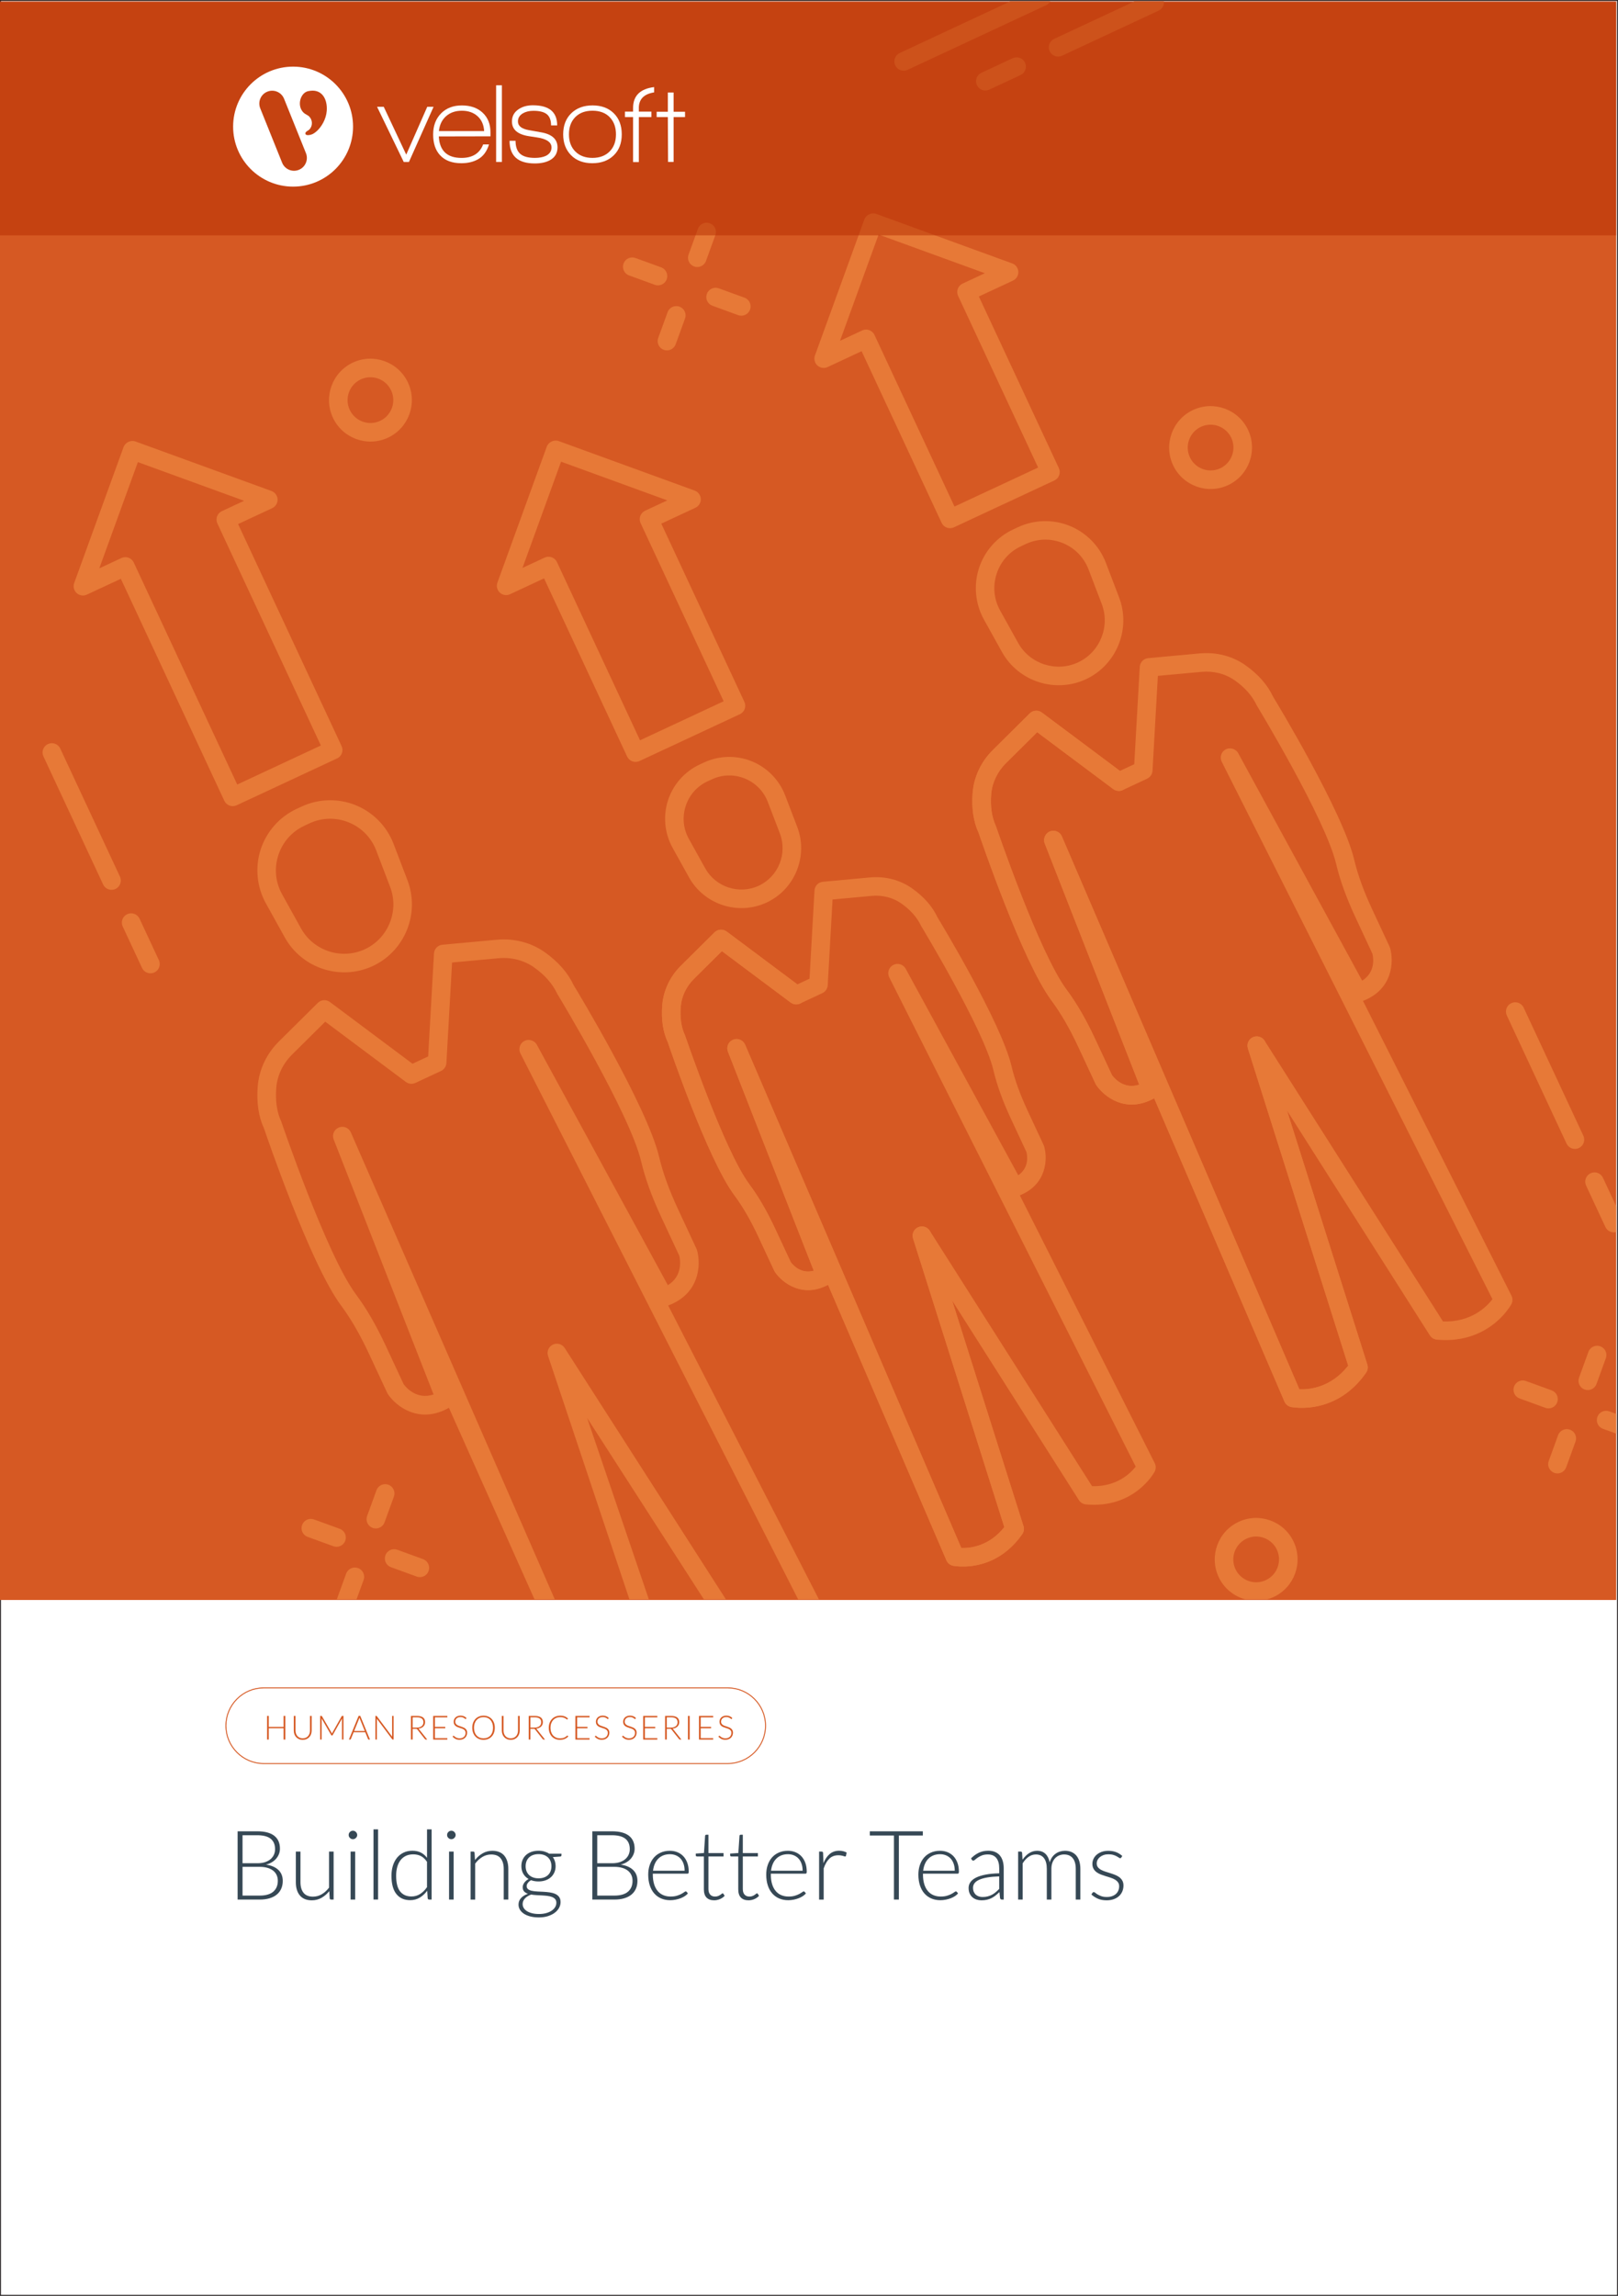 <svg xmlns="http://www.w3.org/2000/svg" x="0px" y="0px" viewBox="0 0 875 1241"><rect x="0" y="0" width="875" height="1241" fill="#333333" stroke="none"/><defs></defs><g><g id="Template"><rect y="0" fill="#FFFFFF" stroke="#231F20" stroke-miterlimit="10" width="875" height="1241"></rect></g><g id="Layer_4"><path fill="#D65923" d="M393.54,953.54H142.62c-11.42,0-20.71-9.29-20.71-20.71s9.29-20.71,20.71-20.71h250.92&#10;&#9;&#9;&#9;&#9;c11.42,0,20.71,9.29,20.71,20.71S404.96,953.54,393.54,953.54z M142.62,912.64c-11.13,0-20.19,9.06-20.19,20.19&#10;&#9;&#9;&#9;&#9;c0,11.13,9.06,20.19,20.19,20.19h250.92c11.13,0,20.19-9.06,20.19-20.19c0-11.13-9.06-20.19-20.19-20.19H142.62z"></path><g><path fill="#D65923" d="M154.29,940.32h-0.93v-6.12h-8v6.12h-0.93v-12.78h0.93v5.96h8v-5.96h0.93V940.32z"></path><path fill="#D65923" d="M163.71,939.66c0.61,0,1.16-0.11,1.65-0.32c0.48-0.21,0.9-0.51,1.23-0.89c0.34-0.38,0.59-0.83,0.77-1.34&#10;&#9;&#9;&#9;&#9;&#9;s0.27-1.07,0.27-1.67v-7.9h0.92v7.9c0,0.71-0.11,1.36-0.33,1.97c-0.22,0.61-0.54,1.14-0.96,1.6c-0.42,0.46-0.93,0.81-1.53,1.07&#10;&#9;&#9;&#9;&#9;&#9;c-0.6,0.26-1.27,0.39-2.02,0.39s-1.42-0.13-2.02-0.39c-0.6-0.26-1.11-0.62-1.53-1.07c-0.42-0.45-0.74-0.99-0.96-1.6&#10;&#9;&#9;&#9;&#9;&#9;c-0.22-0.61-0.33-1.27-0.33-1.97v-7.9h0.93v7.89c0,0.6,0.09,1.15,0.27,1.67c0.18,0.51,0.43,0.96,0.77,1.34&#10;&#9;&#9;&#9;&#9;&#9;c0.33,0.38,0.74,0.68,1.23,0.89C162.54,939.55,163.09,939.66,163.71,939.66z"></path><path fill="#D65923" d="M179.51,937.14c0.04-0.1,0.07-0.19,0.11-0.28s0.08-0.18,0.13-0.27l5.02-8.88&#10;&#9;&#9;&#9;&#9;&#9;c0.05-0.08,0.1-0.13,0.14-0.14c0.05-0.02,0.11-0.03,0.2-0.03h0.64v12.78h-0.81v-10.89c0-0.16,0.01-0.32,0.03-0.5l-5.03,8.93&#10;&#9;&#9;&#9;&#9;&#9;c-0.08,0.16-0.21,0.24-0.36,0.24h-0.14c-0.15,0-0.27-0.08-0.36-0.24l-5.17-8.94c0.02,0.17,0.03,0.34,0.03,0.51v10.89h-0.8&#10;&#9;&#9;&#9;&#9;&#9;v-12.78h0.63c0.08,0,0.15,0.01,0.2,0.03c0.05,0.02,0.1,0.07,0.15,0.14l5.16,8.89C179.37,936.77,179.45,936.95,179.51,937.14z"></path><path fill="#D65923" d="M200.08,940.32h-0.71c-0.08,0-0.15-0.02-0.21-0.07c-0.05-0.05-0.1-0.1-0.13-0.18l-1.51-3.71h-6.28&#10;&#9;&#9;&#9;&#9;&#9;l-1.5,3.71c-0.02,0.07-0.07,0.12-0.13,0.17s-0.13,0.07-0.22,0.07h-0.7l5.23-12.78h0.92L200.08,940.32z M191.53,935.68h5.73&#10;&#9;&#9;&#9;&#9;&#9;l-2.61-6.46c-0.04-0.1-0.08-0.22-0.13-0.35c-0.04-0.13-0.08-0.27-0.13-0.41c-0.04,0.14-0.08,0.28-0.13,0.41&#10;&#9;&#9;&#9;&#9;&#9;c-0.04,0.13-0.08,0.25-0.13,0.36L191.53,935.68z"></path><path fill="#D65923" d="M203.66,927.57c0.05,0.02,0.1,0.07,0.15,0.14l8.27,11.07c-0.02-0.18-0.03-0.36-0.03-0.52v-10.72h0.81&#10;&#9;&#9;&#9;&#9;&#9;v12.78h-0.44c-0.14,0-0.25-0.06-0.33-0.18l-8.31-11.09c0.02,0.18,0.03,0.35,0.03,0.51v10.76h-0.8v-12.78h0.45&#10;&#9;&#9;&#9;&#9;&#9;C203.54,927.54,203.61,927.55,203.66,927.57z"></path><path fill="#D65923" d="M223.15,934.54v5.78h-0.92v-12.78h3.26c1.47,0,2.58,0.29,3.31,0.85c0.73,0.57,1.09,1.41,1.09,2.51&#10;&#9;&#9;&#9;&#9;&#9;c0,0.49-0.08,0.93-0.25,1.34c-0.17,0.4-0.41,0.76-0.73,1.06c-0.32,0.3-0.7,0.55-1.14,0.75c-0.45,0.2-0.95,0.32-1.51,0.38&#10;&#9;&#9;&#9;&#9;&#9;c0.14,0.09,0.27,0.21,0.39,0.36l4.4,5.53h-0.8c-0.1,0-0.18-0.02-0.25-0.05c-0.07-0.04-0.14-0.1-0.2-0.18l-4.09-5.19&#10;&#9;&#9;&#9;&#9;&#9;c-0.1-0.13-0.21-0.23-0.33-0.28c-0.12-0.05-0.3-0.08-0.55-0.08H223.15z M223.15,933.86h2.22c0.57,0,1.07-0.07,1.52-0.2&#10;&#9;&#9;&#9;&#9;&#9;c0.45-0.13,0.83-0.33,1.14-0.58c0.31-0.25,0.55-0.56,0.71-0.91c0.16-0.36,0.24-0.76,0.24-1.2c0-0.91-0.3-1.58-0.89-2.02&#10;&#9;&#9;&#9;&#9;&#9;c-0.6-0.44-1.46-0.66-2.6-0.66h-2.34V933.86z"></path><path fill="#D65923" d="M241.92,927.54v0.77h-6.73v5.17h5.6v0.75h-5.6v5.33h6.73v0.77h-7.66v-12.78H241.92z"></path><path fill="#D65923" d="M252.03,929.09c-0.05,0.1-0.13,0.15-0.23,0.15c-0.08,0-0.18-0.06-0.3-0.17&#10;&#9;&#9;&#9;&#9;&#9;c-0.12-0.11-0.29-0.23-0.5-0.37c-0.21-0.14-0.48-0.26-0.79-0.38s-0.71-0.17-1.17-0.17c-0.46,0-0.87,0.07-1.23,0.2&#10;&#9;&#9;&#9;&#9;&#9;s-0.65,0.31-0.89,0.54c-0.24,0.23-0.42,0.49-0.54,0.79c-0.12,0.3-0.19,0.62-0.19,0.95c0,0.43,0.09,0.79,0.28,1.08&#10;&#9;&#9;&#9;&#9;&#9;s0.43,0.52,0.73,0.72c0.3,0.2,0.64,0.37,1.03,0.5s0.78,0.27,1.18,0.4c0.4,0.13,0.8,0.28,1.18,0.44c0.38,0.16,0.73,0.36,1.03,0.6&#10;&#9;&#9;&#9;&#9;&#9;c0.3,0.24,0.54,0.54,0.73,0.89c0.18,0.35,0.28,0.79,0.28,1.31c0,0.54-0.09,1.04-0.28,1.51s-0.45,0.88-0.8,1.23&#10;&#9;&#9;&#9;&#9;&#9;s-0.78,0.62-1.28,0.83c-0.51,0.2-1.08,0.3-1.73,0.3c-0.84,0-1.57-0.15-2.18-0.45s-1.14-0.71-1.6-1.22l0.25-0.4&#10;&#9;&#9;&#9;&#9;&#9;c0.07-0.09,0.16-0.14,0.25-0.14c0.05,0,0.12,0.04,0.21,0.11c0.08,0.07,0.19,0.16,0.31,0.27c0.12,0.11,0.26,0.22,0.43,0.34&#10;&#9;&#9;&#9;&#9;&#9;c0.17,0.12,0.37,0.24,0.59,0.34c0.22,0.11,0.48,0.19,0.77,0.27c0.29,0.07,0.62,0.11,0.99,0.11c0.51,0,0.96-0.08,1.36-0.23&#10;&#9;&#9;&#9;&#9;&#9;c0.4-0.15,0.73-0.36,1.01-0.63c0.27-0.26,0.48-0.58,0.63-0.94s0.22-0.75,0.22-1.17c0-0.45-0.09-0.82-0.28-1.12&#10;&#9;&#9;&#9;&#9;&#9;c-0.18-0.29-0.43-0.54-0.73-0.73c-0.3-0.2-0.64-0.36-1.03-0.49c-0.38-0.13-0.78-0.26-1.18-0.39c-0.4-0.13-0.8-0.27-1.18-0.42&#10;&#9;&#9;&#9;&#9;&#9;s-0.72-0.36-1.03-0.6c-0.3-0.24-0.54-0.55-0.73-0.91c-0.18-0.36-0.28-0.82-0.28-1.37c0-0.43,0.08-0.84,0.24-1.24&#10;&#9;&#9;&#9;&#9;&#9;s0.4-0.75,0.71-1.05c0.31-0.3,0.7-0.55,1.16-0.73c0.46-0.18,0.99-0.28,1.58-0.28c0.66,0,1.26,0.11,1.79,0.32&#10;&#9;&#9;&#9;&#9;&#9;c0.53,0.21,1.01,0.53,1.44,0.97L252.03,929.09z"></path><path fill="#D65923" d="M267.58,933.93c0,0.99-0.15,1.88-0.44,2.69s-0.71,1.49-1.25,2.06s-1.18,1.01-1.92,1.32&#10;&#9;&#9;&#9;&#9;&#9;c-0.75,0.31-1.57,0.47-2.48,0.47c-0.9,0-1.72-0.16-2.47-0.47c-0.75-0.31-1.39-0.75-1.92-1.32c-0.54-0.57-0.95-1.26-1.25-2.06&#10;&#9;&#9;&#9;&#9;&#9;c-0.3-0.8-0.45-1.7-0.45-2.69c0-0.98,0.15-1.88,0.45-2.68c0.3-0.8,0.72-1.49,1.25-2.06c0.54-0.57,1.18-1.01,1.92-1.32&#10;&#9;&#9;&#9;&#9;&#9;c0.75-0.31,1.57-0.47,2.47-0.47c0.91,0,1.74,0.16,2.48,0.47c0.75,0.31,1.39,0.75,1.92,1.32s0.95,1.26,1.25,2.06&#10;&#9;&#9;&#9;&#9;&#9;S267.58,932.95,267.58,933.93z M266.62,933.93c0-0.89-0.12-1.69-0.37-2.4c-0.25-0.71-0.59-1.31-1.04-1.81&#10;&#9;&#9;&#9;&#9;&#9;c-0.45-0.49-0.99-0.87-1.62-1.13c-0.63-0.26-1.33-0.39-2.1-0.39c-0.76,0-1.45,0.13-2.08,0.39c-0.63,0.26-1.17,0.64-1.63,1.13&#10;&#9;&#9;&#9;&#9;&#9;c-0.46,0.49-0.81,1.1-1.06,1.81c-0.25,0.71-0.38,1.51-0.38,2.4c0,0.9,0.12,1.7,0.38,2.41c0.25,0.71,0.6,1.31,1.06,1.8&#10;&#9;&#9;&#9;&#9;&#9;c0.45,0.49,1,0.87,1.63,1.13c0.63,0.26,1.32,0.39,2.08,0.39c0.77,0,1.47-0.13,2.1-0.39c0.63-0.26,1.17-0.64,1.62-1.13&#10;&#9;&#9;&#9;&#9;&#9;c0.45-0.49,0.8-1.09,1.04-1.8C266.5,935.63,266.62,934.82,266.62,933.93z"></path><path fill="#D65923" d="M276.21,939.66c0.61,0,1.16-0.11,1.65-0.32c0.48-0.21,0.9-0.51,1.23-0.89c0.34-0.38,0.59-0.83,0.77-1.34&#10;&#9;&#9;&#9;&#9;&#9;s0.27-1.07,0.27-1.67v-7.9h0.92v7.9c0,0.71-0.11,1.36-0.33,1.97c-0.22,0.61-0.54,1.14-0.96,1.6c-0.42,0.46-0.93,0.81-1.53,1.07&#10;&#9;&#9;&#9;&#9;&#9;c-0.6,0.26-1.27,0.39-2.02,0.39c-0.75,0-1.42-0.13-2.02-0.39c-0.6-0.26-1.11-0.62-1.53-1.07c-0.42-0.45-0.74-0.99-0.96-1.6&#10;&#9;&#9;&#9;&#9;&#9;c-0.22-0.61-0.33-1.27-0.33-1.97v-7.9h0.93v7.89c0,0.6,0.09,1.15,0.27,1.67c0.18,0.51,0.43,0.96,0.77,1.34&#10;&#9;&#9;&#9;&#9;&#9;c0.33,0.38,0.74,0.68,1.23,0.89C275.05,939.55,275.6,939.66,276.21,939.66z"></path><path fill="#D65923" d="M286.84,934.54v5.78h-0.92v-12.78h3.26c1.47,0,2.58,0.29,3.31,0.85c0.73,0.57,1.09,1.41,1.09,2.51&#10;&#9;&#9;&#9;&#9;&#9;c0,0.49-0.08,0.93-0.25,1.34c-0.17,0.4-0.41,0.76-0.73,1.06c-0.32,0.3-0.7,0.55-1.14,0.75c-0.45,0.2-0.95,0.32-1.51,0.38&#10;&#9;&#9;&#9;&#9;&#9;c0.14,0.09,0.27,0.21,0.39,0.36l4.4,5.53h-0.8c-0.1,0-0.18-0.02-0.25-0.05c-0.07-0.04-0.14-0.1-0.2-0.18l-4.09-5.19&#10;&#9;&#9;&#9;&#9;&#9;c-0.1-0.13-0.21-0.23-0.33-0.28c-0.12-0.05-0.3-0.08-0.55-0.08H286.84z M286.84,933.86h2.22c0.57,0,1.07-0.07,1.52-0.2&#10;&#9;&#9;&#9;&#9;&#9;c0.45-0.13,0.83-0.33,1.14-0.58c0.31-0.25,0.55-0.56,0.71-0.91c0.16-0.36,0.24-0.76,0.24-1.2c0-0.91-0.3-1.58-0.89-2.02&#10;&#9;&#9;&#9;&#9;&#9;c-0.6-0.44-1.46-0.66-2.6-0.66h-2.34V933.86z"></path><path fill="#D65923" d="M306.84,938.17c0.06,0,0.11,0.02,0.15,0.06l0.36,0.39c-0.27,0.28-0.55,0.54-0.87,0.76&#10;&#9;&#9;&#9;&#9;&#9;c-0.31,0.23-0.66,0.42-1.03,0.58c-0.37,0.16-0.78,0.28-1.22,0.37c-0.44,0.09-0.93,0.13-1.46,0.13c-0.89,0-1.7-0.16-2.43-0.46&#10;&#9;&#9;&#9;&#9;&#9;c-0.74-0.31-1.37-0.75-1.9-1.32c-0.53-0.57-0.94-1.26-1.23-2.06s-0.44-1.7-0.44-2.69c0-0.97,0.15-1.86,0.46-2.66&#10;&#9;&#9;&#9;&#9;&#9;s0.73-1.49,1.28-2.06c0.55-0.58,1.21-1.02,1.98-1.34s1.62-0.47,2.54-0.47c0.46,0,0.89,0.04,1.27,0.1&#10;&#9;&#9;&#9;&#9;&#9;c0.38,0.07,0.75,0.17,1.08,0.3s0.65,0.29,0.94,0.48c0.29,0.19,0.58,0.42,0.87,0.67l-0.28,0.41c-0.05,0.07-0.12,0.11-0.23,0.11&#10;&#9;&#9;&#9;&#9;&#9;c-0.05,0-0.12-0.03-0.21-0.09c-0.08-0.06-0.19-0.14-0.32-0.23c-0.13-0.09-0.29-0.2-0.47-0.31c-0.18-0.11-0.4-0.21-0.66-0.31&#10;&#9;&#9;&#9;&#9;&#9;s-0.54-0.17-0.88-0.24c-0.33-0.06-0.71-0.09-1.13-0.09c-0.78,0-1.49,0.13-2.14,0.4s-1.21,0.65-1.68,1.15&#10;&#9;&#9;&#9;&#9;&#9;c-0.47,0.5-0.83,1.1-1.1,1.81c-0.26,0.71-0.39,1.5-0.39,2.38c0,0.9,0.13,1.71,0.39,2.42c0.26,0.71,0.62,1.31,1.07,1.8&#10;&#9;&#9;&#9;&#9;&#9;c0.46,0.49,1,0.87,1.62,1.13c0.62,0.26,1.3,0.39,2.03,0.39c0.46,0,0.87-0.03,1.22-0.09c0.36-0.06,0.69-0.15,0.99-0.27&#10;&#9;&#9;&#9;&#9;&#9;c0.3-0.12,0.58-0.27,0.84-0.44s0.52-0.38,0.77-0.61c0.03-0.02,0.06-0.04,0.08-0.06C306.78,938.18,306.81,938.17,306.84,938.17z"></path><path fill="#D65923" d="M318.83,927.54v0.77h-6.73v5.17h5.6v0.75h-5.6v5.33h6.73v0.77h-7.66v-12.78H318.83z"></path><path fill="#D65923" d="M328.94,929.09c-0.05,0.1-0.13,0.15-0.23,0.15c-0.08,0-0.18-0.06-0.3-0.17&#10;&#9;&#9;&#9;&#9;&#9;c-0.12-0.11-0.29-0.23-0.5-0.37c-0.21-0.14-0.48-0.26-0.79-0.38s-0.71-0.17-1.17-0.17c-0.46,0-0.87,0.07-1.23,0.2&#10;&#9;&#9;&#9;&#9;&#9;s-0.65,0.31-0.89,0.54c-0.24,0.23-0.42,0.49-0.54,0.79c-0.12,0.3-0.19,0.62-0.19,0.95c0,0.43,0.09,0.79,0.28,1.08&#10;&#9;&#9;&#9;&#9;&#9;s0.43,0.52,0.73,0.72c0.3,0.2,0.64,0.37,1.03,0.5s0.78,0.27,1.18,0.4c0.4,0.13,0.8,0.28,1.18,0.44c0.38,0.16,0.73,0.36,1.03,0.6&#10;&#9;&#9;&#9;&#9;&#9;c0.3,0.24,0.54,0.54,0.73,0.89c0.18,0.35,0.28,0.79,0.28,1.31c0,0.54-0.09,1.04-0.28,1.51s-0.45,0.88-0.8,1.23&#10;&#9;&#9;&#9;&#9;&#9;s-0.78,0.62-1.28,0.83c-0.51,0.2-1.08,0.3-1.73,0.3c-0.84,0-1.57-0.15-2.18-0.45s-1.14-0.71-1.6-1.22l0.25-0.4&#10;&#9;&#9;&#9;&#9;&#9;c0.07-0.09,0.16-0.14,0.25-0.14c0.05,0,0.12,0.04,0.21,0.11c0.08,0.07,0.19,0.16,0.31,0.27c0.12,0.11,0.26,0.22,0.43,0.34&#10;&#9;&#9;&#9;&#9;&#9;c0.17,0.12,0.37,0.24,0.59,0.34c0.22,0.11,0.48,0.19,0.77,0.27c0.29,0.07,0.62,0.11,0.99,0.11c0.51,0,0.96-0.08,1.36-0.23&#10;&#9;&#9;&#9;&#9;&#9;c0.4-0.15,0.73-0.36,1.01-0.63c0.27-0.26,0.48-0.58,0.63-0.94s0.22-0.75,0.22-1.17c0-0.45-0.09-0.82-0.28-1.12&#10;&#9;&#9;&#9;&#9;&#9;c-0.18-0.29-0.43-0.54-0.73-0.73c-0.3-0.2-0.64-0.36-1.03-0.49c-0.38-0.13-0.78-0.26-1.18-0.39c-0.4-0.13-0.8-0.27-1.18-0.42&#10;&#9;&#9;&#9;&#9;&#9;s-0.72-0.36-1.03-0.6c-0.3-0.24-0.54-0.55-0.73-0.91c-0.18-0.36-0.28-0.82-0.28-1.37c0-0.43,0.08-0.84,0.24-1.24&#10;&#9;&#9;&#9;&#9;&#9;s0.4-0.75,0.71-1.05c0.31-0.3,0.7-0.55,1.16-0.73c0.46-0.18,0.99-0.28,1.58-0.28c0.66,0,1.26,0.11,1.79,0.32&#10;&#9;&#9;&#9;&#9;&#9;c0.53,0.21,1.01,0.53,1.44,0.97L328.94,929.09z"></path><path fill="#D65923" d="M343.67,929.09c-0.05,0.1-0.13,0.15-0.23,0.15c-0.08,0-0.18-0.06-0.3-0.17&#10;&#9;&#9;&#9;&#9;&#9;c-0.12-0.11-0.29-0.23-0.5-0.37c-0.21-0.14-0.48-0.26-0.79-0.38s-0.71-0.17-1.17-0.17c-0.46,0-0.87,0.07-1.23,0.2&#10;&#9;&#9;&#9;&#9;&#9;s-0.65,0.31-0.89,0.54c-0.24,0.23-0.42,0.49-0.54,0.79c-0.12,0.3-0.19,0.62-0.19,0.95c0,0.43,0.09,0.79,0.28,1.08&#10;&#9;&#9;&#9;&#9;&#9;s0.43,0.52,0.73,0.72c0.3,0.2,0.64,0.37,1.03,0.5s0.78,0.27,1.18,0.4c0.4,0.13,0.8,0.28,1.18,0.44c0.38,0.16,0.73,0.36,1.03,0.6&#10;&#9;&#9;&#9;&#9;&#9;c0.3,0.24,0.54,0.54,0.73,0.89c0.18,0.35,0.28,0.79,0.28,1.31c0,0.54-0.09,1.04-0.28,1.51s-0.45,0.88-0.8,1.23&#10;&#9;&#9;&#9;&#9;&#9;s-0.78,0.62-1.28,0.83c-0.51,0.2-1.08,0.3-1.73,0.3c-0.84,0-1.57-0.15-2.18-0.45s-1.14-0.71-1.6-1.22l0.25-0.4&#10;&#9;&#9;&#9;&#9;&#9;c0.07-0.09,0.16-0.14,0.25-0.14c0.05,0,0.12,0.04,0.21,0.11c0.08,0.07,0.19,0.16,0.31,0.27c0.12,0.11,0.26,0.22,0.43,0.34&#10;&#9;&#9;&#9;&#9;&#9;c0.17,0.12,0.37,0.24,0.59,0.34c0.22,0.11,0.48,0.19,0.77,0.27c0.29,0.07,0.62,0.11,0.99,0.11c0.51,0,0.96-0.08,1.36-0.23&#10;&#9;&#9;&#9;&#9;&#9;c0.4-0.15,0.73-0.36,1.01-0.63c0.27-0.26,0.48-0.58,0.63-0.94s0.22-0.75,0.22-1.17c0-0.45-0.09-0.82-0.28-1.12&#10;&#9;&#9;&#9;&#9;&#9;c-0.18-0.29-0.43-0.54-0.73-0.73c-0.3-0.2-0.64-0.36-1.03-0.49c-0.38-0.13-0.78-0.26-1.18-0.39c-0.4-0.13-0.8-0.27-1.18-0.42&#10;&#9;&#9;&#9;&#9;&#9;s-0.72-0.36-1.03-0.6c-0.3-0.24-0.54-0.55-0.73-0.91c-0.18-0.36-0.28-0.82-0.28-1.37c0-0.43,0.08-0.84,0.24-1.24&#10;&#9;&#9;&#9;&#9;&#9;s0.4-0.75,0.71-1.05c0.31-0.3,0.7-0.55,1.16-0.73c0.46-0.18,0.99-0.28,1.58-0.28c0.66,0,1.26,0.11,1.79,0.32&#10;&#9;&#9;&#9;&#9;&#9;c0.53,0.21,1.01,0.53,1.44,0.97L343.67,929.09z"></path><path fill="#D65923" d="M355.48,927.54v0.77h-6.73v5.17h5.6v0.75h-5.6v5.33h6.73v0.77h-7.66v-12.78H355.48z"></path><path fill="#D65923" d="M360.59,934.54v5.78h-0.92v-12.78h3.26c1.47,0,2.58,0.29,3.31,0.85c0.73,0.57,1.09,1.41,1.09,2.51&#10;&#9;&#9;&#9;&#9;&#9;c0,0.49-0.08,0.93-0.25,1.34c-0.17,0.4-0.41,0.76-0.73,1.06c-0.32,0.3-0.7,0.55-1.14,0.75c-0.45,0.2-0.95,0.32-1.51,0.38&#10;&#9;&#9;&#9;&#9;&#9;c0.14,0.09,0.27,0.21,0.39,0.36l4.4,5.53h-0.8c-0.1,0-0.18-0.02-0.25-0.05c-0.07-0.04-0.14-0.1-0.2-0.18l-4.09-5.19&#10;&#9;&#9;&#9;&#9;&#9;c-0.1-0.13-0.21-0.23-0.33-0.28c-0.12-0.05-0.3-0.08-0.55-0.08H360.59z M360.59,933.86h2.22c0.57,0,1.07-0.07,1.52-0.2&#10;&#9;&#9;&#9;&#9;&#9;c0.45-0.13,0.83-0.33,1.14-0.58c0.31-0.25,0.55-0.56,0.71-0.91c0.16-0.36,0.24-0.76,0.24-1.2c0-0.91-0.3-1.58-0.89-2.02&#10;&#9;&#9;&#9;&#9;&#9;c-0.6-0.44-1.46-0.66-2.6-0.66h-2.34V933.86z"></path><path fill="#D65923" d="M372.97,940.32h-0.93v-12.78h0.93V940.32z"></path><path fill="#D65923" d="M385.67,927.54v0.77h-6.73v5.17h5.6v0.75h-5.6v5.33h6.73v0.77h-7.66v-12.78H385.67z"></path><path fill="#D65923" d="M395.78,929.09c-0.05,0.1-0.13,0.15-0.23,0.15c-0.08,0-0.18-0.06-0.3-0.17&#10;&#9;&#9;&#9;&#9;&#9;c-0.12-0.11-0.29-0.23-0.5-0.37c-0.21-0.14-0.48-0.26-0.79-0.38s-0.71-0.17-1.17-0.17c-0.46,0-0.87,0.07-1.23,0.2&#10;&#9;&#9;&#9;&#9;&#9;s-0.65,0.31-0.89,0.54c-0.24,0.23-0.42,0.49-0.54,0.79c-0.12,0.3-0.19,0.62-0.19,0.95c0,0.43,0.09,0.79,0.28,1.08&#10;&#9;&#9;&#9;&#9;&#9;s0.43,0.52,0.73,0.72c0.3,0.2,0.64,0.37,1.03,0.5s0.78,0.27,1.18,0.4c0.4,0.13,0.8,0.28,1.18,0.44c0.38,0.16,0.73,0.36,1.03,0.6&#10;&#9;&#9;&#9;&#9;&#9;c0.3,0.24,0.54,0.54,0.73,0.89c0.18,0.35,0.28,0.79,0.28,1.31c0,0.54-0.09,1.04-0.28,1.51s-0.45,0.88-0.8,1.23&#10;&#9;&#9;&#9;&#9;&#9;s-0.78,0.62-1.28,0.83c-0.51,0.2-1.08,0.3-1.73,0.3c-0.84,0-1.57-0.15-2.18-0.45s-1.14-0.71-1.6-1.22l0.25-0.4&#10;&#9;&#9;&#9;&#9;&#9;c0.07-0.09,0.16-0.14,0.25-0.14c0.05,0,0.12,0.04,0.21,0.11c0.08,0.07,0.19,0.16,0.31,0.27c0.12,0.11,0.26,0.22,0.43,0.34&#10;&#9;&#9;&#9;&#9;&#9;c0.17,0.12,0.37,0.24,0.59,0.34c0.22,0.11,0.48,0.19,0.77,0.27c0.29,0.07,0.62,0.11,0.99,0.11c0.51,0,0.96-0.08,1.36-0.23&#10;&#9;&#9;&#9;&#9;&#9;c0.4-0.15,0.73-0.36,1.01-0.63c0.27-0.26,0.48-0.58,0.63-0.94s0.22-0.75,0.22-1.17c0-0.45-0.09-0.82-0.28-1.12&#10;&#9;&#9;&#9;&#9;&#9;c-0.18-0.29-0.43-0.54-0.73-0.73c-0.3-0.2-0.64-0.36-1.03-0.49c-0.38-0.13-0.78-0.26-1.18-0.39c-0.4-0.13-0.8-0.27-1.18-0.42&#10;&#9;&#9;&#9;&#9;&#9;s-0.72-0.36-1.03-0.6c-0.3-0.24-0.54-0.55-0.73-0.91c-0.18-0.36-0.28-0.82-0.28-1.37c0-0.43,0.08-0.84,0.24-1.24&#10;&#9;&#9;&#9;&#9;&#9;s0.4-0.75,0.71-1.05c0.31-0.3,0.7-0.55,1.16-0.73c0.46-0.18,0.99-0.28,1.58-0.28c0.66,0,1.26,0.11,1.79,0.32&#10;&#9;&#9;&#9;&#9;&#9;c0.53,0.21,1.01,0.53,1.44,0.97L395.78,929.09z"></path></g><rect x="-0.97" y="1.03" fill="#D65923" width="875" height="863.84"></rect><g><g><path fill="#E77937" d="M62.44,480.53c-2.51,1.17-5.5,0.09-6.67-2.43l-32.28-69.23c-1.17-2.51-0.08-5.5,2.43-6.67&#10;&#9;&#9;&#9;&#9;&#9;&#9;c2.51-1.17,5.5-0.09,6.67,2.43l32.28,69.23C66.04,476.37,64.95,479.36,62.44,480.53z"></path><path fill="#E77937" d="M83.48,525.66c-2.51,1.17-5.5,0.09-6.67-2.43l-10.44-22.4c-1.17-2.51-0.08-5.5,2.43-6.67&#10;&#9;&#9;&#9;&#9;&#9;&#9;c2.51-1.17,5.5-0.09,6.67,2.43l10.44,22.4C87.08,521.5,85.99,524.49,83.48,525.66z"></path></g><path fill="#E77937" d="M853.83,620.58c-2.51,1.17-5.5,0.09-6.67-2.43l-32.28-69.23c-1.17-2.51-0.08-5.5,2.43-6.67&#10;&#9;&#9;&#9;&#9;&#9;c2.51-1.17,5.5-0.09,6.67,2.43l32.28,69.23C857.43,616.42,856.34,619.41,853.83,620.58z"></path><g><g><path fill="#E77937" d="M357.96,153.78c-1.17,0.54-2.54,0.64-3.84,0.17l-13.92-5.06c-2.61-0.95-3.95-3.83-3-6.43&#10;&#9;&#9;&#9;&#9;&#9;&#9;&#9;c0.95-2.6,3.83-3.95,6.43-3l13.92,5.06c2.61,0.95,3.95,3.83,3,6.43C360.09,152.25,359.13,153.23,357.96,153.78z"></path><path fill="#E77937" d="M403.03,170.18c-1.17,0.54-2.54,0.64-3.84,0.17l-13.92-5.07c-2.61-0.95-3.95-3.83-3-6.43&#10;&#9;&#9;&#9;&#9;&#9;&#9;&#9;c0.95-2.61,3.83-3.95,6.43-3l13.92,5.07c2.61,0.95,3.95,3.83,3,6.43C405.15,168.65,404.2,169.64,403.03,170.18z"></path></g><g><path fill="#E77937" d="M362.8,188.94c-1.17,0.54-2.54,0.64-3.84,0.17c-2.61-0.95-3.95-3.83-3-6.43l5.07-13.92&#10;&#9;&#9;&#9;&#9;&#9;&#9;&#9;c0.95-2.61,3.84-3.95,6.43-3c2.61,0.95,3.95,3.83,3,6.43l-5.07,13.92C364.92,187.41,363.96,188.4,362.8,188.94z"></path><path fill="#E77937" d="M379.21,143.87c-1.17,0.54-2.54,0.64-3.84,0.17c-2.61-0.95-3.95-3.83-3-6.43l5.06-13.92&#10;&#9;&#9;&#9;&#9;&#9;&#9;&#9;c0.95-2.61,3.83-3.95,6.43-3c2.61,0.95,3.95,3.83,3,6.43l-5.06,13.92C381.33,142.34,380.37,143.33,379.21,143.87z"></path></g></g><path fill="#E77937" d="M839.54,760.83c-1.17,0.54-2.54,0.64-3.84,0.17l-13.92-5.07c-2.61-0.95-3.95-3.83-3-6.43&#10;&#9;&#9;&#9;&#9;&#9;c0.95-2.61,3.83-3.95,6.43-3l13.92,5.07c2.61,0.95,3.95,3.83,3,6.43C841.66,759.3,840.7,760.29,839.54,760.83z"></path><path fill="#E77937" d="M844.38,795.99c-1.17,0.54-2.54,0.64-3.84,0.17c-2.61-0.95-3.95-3.83-3-6.43l5.06-13.92&#10;&#9;&#9;&#9;&#9;&#9;c0.95-2.61,3.83-3.95,6.43-3c2.61,0.95,3.95,3.83,3,6.43l-5.06,13.92C846.5,794.46,845.55,795.45,844.38,795.99z"></path><path fill="#E77937" d="M860.78,750.93c-1.17,0.54-2.54,0.64-3.84,0.17c-2.61-0.95-3.95-3.83-3-6.43l5.06-13.92&#10;&#9;&#9;&#9;&#9;&#9;c0.95-2.61,3.83-3.95,6.43-3c2.61,0.95,3.95,3.83,3,6.43l-5.06,13.92C862.9,749.4,861.95,750.38,860.78,750.93z"></path><path fill="#E77937" d="M184.13,835.65c-1.17,0.54-2.54,0.64-3.84,0.17l-13.92-5.06c-2.61-0.95-3.95-3.83-3-6.43&#10;&#9;&#9;&#9;&#9;&#9;c0.94-2.6,3.82-3.95,6.43-3l13.92,5.06c2.61,0.95,3.95,3.83,3,6.43C186.25,834.12,185.29,835.1,184.13,835.65z"></path><path fill="#E77937" d="M229.19,852.05c-1.17,0.54-2.54,0.64-3.84,0.17l-13.92-5.07c-2.61-0.95-3.95-3.83-3-6.43&#10;&#9;&#9;&#9;&#9;&#9;c0.95-2.61,3.83-3.95,6.43-3l13.92,5.07c2.61,0.95,3.95,3.83,3,6.43C231.31,850.52,230.36,851.51,229.19,852.05z"></path><path fill="#E77937" d="M205.37,825.74c-1.17,0.54-2.54,0.64-3.84,0.17c-2.61-0.95-3.95-3.83-3-6.43l5.06-13.92&#10;&#9;&#9;&#9;&#9;&#9;c0.95-2.61,3.83-3.95,6.43-3c2.61,0.95,3.95,3.83,3,6.43l-5.06,13.92C207.49,824.21,206.54,825.2,205.37,825.74z"></path><path fill="#E77937" d="M209.8,236.6c-11.2,5.22-24.56,0.36-29.78-10.84s-0.36-24.56,10.84-29.78&#10;&#9;&#9;&#9;&#9;&#9;c11.2-5.22,24.56-0.36,29.78,10.84S220.99,231.38,209.8,236.6z M195.1,205.08c-6.18,2.88-8.86,10.25-5.98,16.44&#10;&#9;&#9;&#9;&#9;&#9;c2.88,6.18,10.26,8.86,16.43,5.98c6.18-2.88,8.86-10.25,5.98-16.44C208.65,204.88,201.28,202.2,195.1,205.08z"></path><path fill="#E77937" d="M664.14,262.24c-11.2,5.22-24.56,0.36-29.78-10.84c-5.22-11.2-0.36-24.56,10.84-29.78&#10;&#9;&#9;&#9;&#9;&#9;c11.2-5.22,24.56-0.36,29.78,10.84C680.2,243.66,675.34,257.02,664.14,262.24z M649.45,230.72c-6.18,2.88-8.86,10.26-5.98,16.44&#10;&#9;&#9;&#9;&#9;&#9;c2.88,6.18,10.26,8.86,16.43,5.98s8.86-10.25,5.98-16.44C663,230.53,655.63,227.84,649.45,230.72z"></path><path fill="#E77937" d="M551.89,40.57l-16.91,7.88c-2.51,1.17-5.5,0.09-6.67-2.43c-1.17-2.51-0.08-5.5,2.43-6.67l16.91-7.88&#10;&#9;&#9;&#9;&#9;&#9;c2.51-1.17,5.5-0.09,6.67,2.43C555.49,36.41,554.4,39.4,551.89,40.57z"></path><path fill="#E77937" d="M201.6,522.19c-17.36,8.09-38.25,1.32-47.56-15.42l-10.24-18.44c-4.93-8.86-5.96-19.48-2.84-29.13&#10;&#9;&#9;&#9;&#9;&#9;c3.13-9.65,10.2-17.65,19.4-21.94l2.71-1.26c9.19-4.29,19.86-4.56,29.26-0.76c9.4,3.8,16.88,11.42,20.5,20.9l7.53,19.7&#10;&#9;&#9;&#9;&#9;&#9;C227.21,493.73,218.97,514.09,201.6,522.19z M164.6,446.36c-6.78,3.16-11.78,8.82-14.09,15.93c-2.3,7.11-1.57,14.62,2.06,21.15&#10;&#9;&#9;&#9;&#9;&#9;l10.24,18.44c6.77,12.16,21.94,17.08,34.55,11.2c12.61-5.88,18.6-20.67,13.62-33.67l-7.53-19.7&#10;&#9;&#9;&#9;&#9;&#9;c-2.67-6.98-7.96-12.37-14.89-15.18c-6.93-2.8-14.48-2.61-21.26,0.55L164.6,446.36z"></path><g><path fill="#E77937" d="M536.63,843.28c-10.83,5.05-20.6,3.21-21.21,3.09c-1.62-0.33-2.97-1.43-3.62-2.94l-64-148.93&#10;&#9;&#9;&#9;&#9;&#9;&#9;c-13.87,7.4-24.82-1.15-28.71-6.91c-0.14-0.22-0.27-0.45-0.38-0.68l-8.58-18.41c-4.17-8.95-8.42-16.27-12.98-22.4&#10;&#9;&#9;&#9;&#9;&#9;&#9;c-14.49-19.47-35.17-80.21-36.04-82.78c-2.55-5.39-3.61-12.33-2.96-20.12c0.66-7.89,4.25-15.42,10.1-21.22l18.17-18&#10;&#9;&#9;&#9;&#9;&#9;&#9;c1.74-1.74,4.54-1.94,6.54-0.46l40.66,30.38c2.22,1.66,2.67,4.81,1.01,7.03c-1.66,2.23-4.8,2.67-7.03,1.02l-37.19-27.79&#10;&#9;&#9;&#9;&#9;&#9;&#9;l-15.1,14.96c-4.15,4.12-6.69,9.42-7.15,14.93c-0.51,6.03,0.25,11.26,2.26,15.56c0.42,1.12,21.24,62.32,34.79,80.52&#10;&#9;&#9;&#9;&#9;&#9;&#9;c4.98,6.68,9.56,14.58,14.03,24.15l8.39,17.99c1.23,1.65,5.56,6.54,12.43,4.63l-46.39-118.38c-1.01-2.55,0.24-5.45,2.76-6.47&#10;&#9;&#9;&#9;&#9;&#9;&#9;c2.54-1.04,5.43,0.15,6.52,2.66l116.92,272.08c4.66,0.16,14.99-0.85,23.26-11.28l-49.35-156.01c-0.83-2.64,0.58-5.47,3.28-6.3&#10;&#9;&#9;&#9;&#9;&#9;&#9;c2.64-0.83,5.46,0.63,6.3,3.27l50.13,158.46c0.47,1.48,0.22,3.1-0.66,4.38C547.84,836.42,542.09,840.73,536.63,843.28z"></path><path fill="#E77937" d="M536.63,843.28c-10.83,5.05-20.6,3.21-21.21,3.09c-1.62-0.33-2.97-1.43-3.62-2.94l-64-148.93&#10;&#9;&#9;&#9;&#9;&#9;&#9;c-13.87,7.4-24.82-1.15-28.71-6.91c-0.14-0.22-0.27-0.45-0.38-0.68l-8.58-18.41c-4.17-8.95-8.42-16.27-12.98-22.4&#10;&#9;&#9;&#9;&#9;&#9;&#9;c-14.49-19.47-35.17-80.21-36.04-82.78c-2.55-5.39-3.61-12.33-2.96-20.12c0.66-7.89,4.25-15.42,10.1-21.22l18.17-18&#10;&#9;&#9;&#9;&#9;&#9;&#9;c1.74-1.74,4.54-1.94,6.54-0.46l38.25,28.58l6.57-3.06l2.69-47.68c0.14-2.49,2.09-4.49,4.55-4.72l25.47-2.34&#10;&#9;&#9;&#9;&#9;&#9;&#9;c8.21-0.76,16.3,1.34,22.75,5.91c6.39,4.51,11.02,9.79,13.77,15.69c1.15,1.84,34.39,56.72,39.99,80.33&#10;&#9;&#9;&#9;&#9;&#9;&#9;c1.76,7.43,4.65,15.4,8.82,24.34l8.58,18.41c0.11,0.24,0.2,0.48,0.28,0.73c1.92,6.68,1.46,20.54-13.16,26.44l72.95,144.75&#10;&#9;&#9;&#9;&#9;&#9;&#9;c0.74,1.47,0.71,3.22-0.08,4.67c-0.44,0.82-11.22,20.02-37.14,17.64c-1.55-0.14-2.94-0.99-3.78-2.3l-68.54-107.84l38.54,121.83&#10;&#9;&#9;&#9;&#9;&#9;&#9;c0.47,1.48,0.22,3.1-0.66,4.38C547.84,836.42,542.09,840.73,536.63,843.28z M519.86,836.75c4.66,0.16,14.99-0.85,23.26-11.28&#10;&#9;&#9;&#9;&#9;&#9;&#9;l-49.35-156.01c-0.76-2.4,0.38-5,2.67-6.06l0,0c2.29-1.07,5.01-0.27,6.36,1.86l87.78,138.09c13.34,0.36,20.73-6.92,23.6-10.57&#10;&#9;&#9;&#9;&#9;&#9;&#9;L480.9,528.32c-1.23-2.45-0.28-5.43,2.15-6.71c2.42-1.28,5.43-0.36,6.74,2.04l60.87,111.63c6.01-4.12,4.88-10.73,4.46-12.48&#10;&#9;&#9;&#9;&#9;&#9;&#9;l-8.4-18.01c-4.46-9.57-7.57-18.16-9.49-26.27c-5.24-22.08-38.73-77.37-39.06-77.92c-2.26-4.78-5.78-8.72-10.73-12.21&#10;&#9;&#9;&#9;&#9;&#9;&#9;c-4.51-3.19-10.2-4.65-16.03-4.12l-21.17,1.95l-2.62,46.35c-0.11,1.85-1.22,3.49-2.89,4.27l-12.01,5.6&#10;&#9;&#9;&#9;&#9;&#9;&#9;c-1.68,0.78-3.65,0.58-5.13-0.53l-37.19-27.79l-15.1,14.96c-4.15,4.12-6.69,9.42-7.15,14.93c-0.51,6.03,0.25,11.26,2.26,15.56&#10;&#9;&#9;&#9;&#9;&#9;&#9;c0.42,1.12,21.24,62.32,34.79,80.52c4.98,6.68,9.56,14.58,14.03,24.15l8.39,17.99c1.23,1.65,5.56,6.54,12.43,4.63&#10;&#9;&#9;&#9;&#9;&#9;&#9;l-46.39-118.38c-1.01-2.55,0.24-5.45,2.76-6.47c2.54-1.04,5.43,0.15,6.52,2.66L519.86,836.75z"></path><path fill="#E77937" d="M414.58,487.86c-15.32,7.15-33.76,1.17-41.98-13.61l-8.85-15.93c-4.35-7.82-5.26-17.2-2.5-25.71&#10;&#9;&#9;&#9;&#9;&#9;&#9;c2.76-8.52,9-15.57,17.11-19.35l2.34-1.09c8.12-3.78,17.52-4.03,25.82-0.67c8.3,3.36,14.89,10.08,18.09,18.44l6.51,17.01&#10;&#9;&#9;&#9;&#9;&#9;&#9;C437.17,462.75,429.9,480.72,414.58,487.86z M382.61,422.36c-5.68,2.65-9.87,7.39-11.8,13.35c-1.93,5.96-1.32,12.26,1.72,17.74&#10;&#9;&#9;&#9;&#9;&#9;&#9;l8.85,15.93c5.67,10.19,18.39,14.32,28.96,9.39c10.57-4.93,15.58-17.32,11.42-28.22l-6.51-17.01&#10;&#9;&#9;&#9;&#9;&#9;&#9;c-2.24-5.85-6.68-10.37-12.48-12.72c-5.81-2.35-12.13-2.19-17.81,0.46L382.61,422.36z"></path></g><g><path fill="#E77937" d="M721.21,757.21c-11.74,5.47-22.31,3.48-22.97,3.35c-1.62-0.32-2.97-1.43-3.62-2.94l-70.45-163.94&#10;&#9;&#9;&#9;&#9;&#9;&#9;c-15.34,8.51-27.12-0.92-31.34-7.17c-0.14-0.22-0.27-0.45-0.38-0.68l-9.42-20.2c-4.59-9.84-9.27-17.91-14.3-24.67&#10;&#9;&#9;&#9;&#9;&#9;&#9;c-15.86-21.3-38.52-87.9-39.48-90.72c-2.78-5.89-3.94-13.43-3.23-21.89c0.7-8.53,4.59-16.69,10.94-22.98l19.92-19.75&#10;&#9;&#9;&#9;&#9;&#9;&#9;c1.77-1.75,4.56-1.95,6.54-0.46l44.63,33.34c2.22,1.66,2.67,4.81,1.01,7.03c-1.66,2.23-4.8,2.67-7.03,1.02l-41.15-30.75&#10;&#9;&#9;&#9;&#9;&#9;&#9;l-16.86,16.71c-4.65,4.61-7.49,10.54-8,16.69c-0.56,6.7,0.29,12.52,2.52,17.32c0.43,1.19,23.31,68.42,38.23,88.46&#10;&#9;&#9;&#9;&#9;&#9;&#9;c5.44,7.31,10.46,15.96,15.34,26.42l9.23,19.79c1.4,1.9,6.53,7.76,14.72,5.14L564.96,455.9c-1-2.56,0.42-5.48,2.76-6.47&#10;&#9;&#9;&#9;&#9;&#9;&#9;c2.54-1.04,5.43,0.15,6.52,2.66l128.44,298.89c5.08,0.24,16.97-0.71,26.41-12.77l-54.25-171.46c-0.83-2.64,0.66-5.5,3.27-6.3&#10;&#9;&#9;&#9;&#9;&#9;&#9;c2.65-0.84,5.46,0.63,6.31,3.27l55.02,173.9c0.47,1.48,0.22,3.1-0.66,4.38C733.38,749.77,727.14,754.44,721.21,757.21z"></path><path fill="#E77937" d="M799.97,720.48c-5.93,2.77-13.52,4.54-22.95,3.67c-1.55-0.14-2.94-0.99-3.78-2.31l-77.23-121.5&#10;&#9;&#9;&#9;&#9;&#9;&#9;l43.43,137.26c0.47,1.48,0.22,3.1-0.66,4.38c-16.08,23.2-39.54,18.77-40.54,18.58c-1.62-0.32-2.97-1.43-3.62-2.94&#10;&#9;&#9;&#9;&#9;&#9;&#9;l-70.45-163.94c-15.34,8.51-27.12-0.92-31.34-7.17c-0.14-0.22-0.27-0.45-0.38-0.68l-9.42-20.2&#10;&#9;&#9;&#9;&#9;&#9;&#9;c-4.59-9.84-9.27-17.91-14.3-24.67c-15.86-21.3-38.52-87.9-39.48-90.72c-2.78-5.89-3.94-13.43-3.23-21.89&#10;&#9;&#9;&#9;&#9;&#9;&#9;c0.7-8.53,4.59-16.69,10.94-22.98l19.93-19.76c1.74-1.73,4.55-1.95,6.54-0.46l42.22,31.55l7.74-3.61l2.98-52.62&#10;&#9;&#9;&#9;&#9;&#9;&#9;c0.15-2.49,2.11-4.5,4.55-4.71l27.95-2.57c8.89-0.82,17.65,1.45,24.65,6.39c6.94,4.91,11.97,10.64,14.95,17.02&#10;&#9;&#9;&#9;&#9;&#9;&#9;c1.29,2.06,37.73,62.23,43.86,88.07c1.95,8.2,5.12,16.97,9.71,26.81l9.42,20.2c0.11,0.24,0.2,0.48,0.28,0.73&#10;&#9;&#9;&#9;&#9;&#9;&#9;c2.08,7.25,1.59,22.4-14.65,28.62l80.3,159.34c0.74,1.47,0.71,3.22-0.08,4.66C816.98,705.63,811.72,715.01,799.97,720.48z&#10;&#9;&#9;&#9;&#9;&#9;&#9; M702.69,750.97c5.08,0.24,16.97-0.71,26.41-12.77l-54.25-171.46c-0.76-2.4,0.38-5,2.67-6.06c2.29-1.07,5.01-0.27,6.36,1.86&#10;&#9;&#9;&#9;&#9;&#9;&#9;l96.48,151.77c15.29,0.51,23.65-8,26.75-12.03l-146.4-290.5c-1.23-2.45-0.28-5.43,2.15-6.71c2.28-1.18,5.43-0.36,6.74,2.04&#10;&#9;&#9;&#9;&#9;&#9;&#9;l67.05,122.98c7.42-4.69,6.02-12.6,5.53-14.57l-9.23-19.8c-4.88-10.47-8.28-19.87-10.38-28.74&#10;&#9;&#9;&#9;&#9;&#9;&#9;c-5.77-24.31-42.56-85.05-42.93-85.66c-2.49-5.27-6.41-9.67-11.91-13.55c-5.04-3.56-11.42-5.2-17.93-4.6l-23.64,2.17l-2.9,51.3&#10;&#9;&#9;&#9;&#9;&#9;&#9;c-0.11,1.85-1.22,3.48-2.89,4.27l-13.18,6.15c-1.68,0.78-3.65,0.58-5.13-0.53l-41.15-30.75l-16.86,16.71&#10;&#9;&#9;&#9;&#9;&#9;&#9;c-4.65,4.61-7.49,10.54-8,16.69c-0.56,6.7,0.29,12.52,2.52,17.32c0.43,1.19,23.31,68.42,38.23,88.46&#10;&#9;&#9;&#9;&#9;&#9;&#9;c5.44,7.31,10.46,15.96,15.34,26.42l9.23,19.79c1.4,1.9,6.53,7.76,14.72,5.14L564.96,455.9c-1-2.56,0.42-5.48,2.76-6.47&#10;&#9;&#9;&#9;&#9;&#9;&#9;c2.54-1.04,5.43,0.15,6.52,2.66L702.69,750.97z"></path><path fill="#E77937" d="M587.27,367.15c-16.59,7.73-36.54,1.26-45.43-14.73l-9.71-17.47c-4.71-8.47-5.69-18.61-2.71-27.83&#10;&#9;&#9;&#9;&#9;&#9;&#9;c2.99-9.22,9.74-16.85,18.52-20.95l2.57-1.2c8.78-4.09,18.96-4.36,27.94-0.72c8.98,3.63,16.13,10.9,19.59,19.96l7.14,18.67&#10;&#9;&#9;&#9;&#9;&#9;&#9;C611.72,339.97,603.85,359.41,587.27,367.15z M552.18,295.26c-6.36,2.96-11.05,8.27-13.22,14.95&#10;&#9;&#9;&#9;&#9;&#9;&#9;c-2.16,6.67-1.48,13.72,1.93,19.85l9.71,17.47c6.35,11.41,20.59,16.03,32.42,10.51c11.83-5.52,17.45-19.39,12.78-31.59&#10;&#9;&#9;&#9;&#9;&#9;&#9;l-7.14-18.67c-2.51-6.55-7.48-11.61-13.97-14.24c-6.5-2.63-13.58-2.45-19.94,0.52L552.18,295.26z"></path></g><path fill="#E77937" d="M570.2,259.71l-54.32,25.33c-2.51,1.17-5.5,0.09-6.67-2.43l-43.26-92.77l-18.39,8.58&#10;&#9;&#9;&#9;&#9;&#9;c-1.84,0.86-4.02,0.52-5.51-0.85c-1.5-1.37-2.02-3.51-1.33-5.42l26.71-73.52c0.91-2.5,3.93-3.91,6.43-3l73.55,26.77&#10;&#9;&#9;&#9;&#9;&#9;c1.91,0.69,3.21,2.47,3.3,4.5c0.09,2.03-1.05,3.91-2.9,4.77l-18.45,8.6l43.26,92.77C573.8,255.55,572.71,258.54,570.2,259.71z&#10;&#9;&#9;&#9;&#9;&#9; M516.18,273.82l45.22-21.09l-43.26-92.77c-1.17-2.51-0.08-5.5,2.43-6.67l12.02-5.6l-57.45-20.9l-20.86,57.42l11.97-5.58&#10;&#9;&#9;&#9;&#9;&#9;c2.51-1.17,5.5-0.09,6.67,2.43L516.18,273.82z"></path><path fill="#E77937" d="M182.31,409.96l-54.33,25.33c-2.51,1.17-5.5,0.09-6.67-2.43L65.35,312.86l-18.39,8.57&#10;&#9;&#9;&#9;&#9;&#9;c-1.84,0.86-4.02,0.52-5.51-0.85c-1.5-1.37-2.02-3.51-1.33-5.42l26.71-73.52c0.91-2.5,3.93-3.91,6.43-3l73.55,26.77&#10;&#9;&#9;&#9;&#9;&#9;c1.91,0.69,3.21,2.47,3.3,4.5c0.09,2.03-1.05,3.91-2.9,4.77l-18.45,8.6l55.96,120.01C185.91,405.8,184.82,408.79,182.31,409.96z&#10;&#9;&#9;&#9;&#9;&#9; M128.29,424.07l45.23-21.09l-55.96-120.01c-1.17-2.51-0.08-5.5,2.43-6.67l12.01-5.6L74.56,249.8L53.7,307.22l11.96-5.58&#10;&#9;&#9;&#9;&#9;&#9;c2.51-1.17,5.5-0.09,6.67,2.43L128.29,424.07z"></path><path fill="#E77937" d="M400.13,386.05l-54.32,25.33c-2.51,1.17-5.5,0.09-6.67-2.43l-44.92-96.32l-18.39,8.58&#10;&#9;&#9;&#9;&#9;&#9;c-1.84,0.86-4.02,0.52-5.51-0.85c-1.5-1.37-2.02-3.51-1.33-5.42l26.71-73.52c0.91-2.5,3.93-3.91,6.43-3l73.55,26.77&#10;&#9;&#9;&#9;&#9;&#9;c1.91,0.69,3.21,2.47,3.3,4.5c0.09,2.03-1.05,3.91-2.9,4.77l-18.45,8.6l44.92,96.32C403.73,381.89,402.65,384.88,400.13,386.05z&#10;&#9;&#9;&#9;&#9;&#9; M346.12,400.16l45.22-21.09l-44.92-96.32c-1.17-2.51-0.08-5.5,2.43-6.67l12.01-5.6l-57.44-20.91l-20.86,57.42l11.97-5.58&#10;&#9;&#9;&#9;&#9;&#9;c2.51-1.17,5.5-0.09,6.67,2.43L346.12,400.16z"></path><path fill="#E77937" d="M300.02,864.52L189.74,612.14c-1.09-2.52-3.98-3.7-6.52-2.66c-2.61,1.07-3.77,3.93-2.76,6.47&#10;&#9;&#9;&#9;&#9;&#9;l54.01,137.82c-9.11,3.04-14.87-3.76-16.13-5.45l-9.74-20.89c-5.13-11.01-10.42-20.11-16.15-27.82&#10;&#9;&#9;&#9;&#9;&#9;c-15.76-21.17-39.9-92.13-40.35-93.35c-2.38-5.1-3.28-11.29-2.68-18.41c0.55-6.56,3.57-12.88,8.51-17.78l17.96-17.8l43.6,32.58&#10;&#9;&#9;&#9;&#9;&#9;c1.48,1.11,3.45,1.31,5.13,0.53l13.9-6.48c1.68-0.78,2.79-2.42,2.89-4.27l3.07-54.34l25.18-2.32c6.94-0.64,13.71,1.11,19.1,4.91&#10;&#9;&#9;&#9;&#9;&#9;c5.83,4.11,9.99,8.79,12.63,14.37c0.39,0.65,39.22,64.75,45.31,90.43c2.21,9.33,5.78,19.23,10.93,30.26l9.74,20.89&#10;&#9;&#9;&#9;&#9;&#9;c0.49,2.11,1.97,10.86-6.19,15.87l-70.86-129.97c-1.31-2.41-4.39-3.28-6.74-2.04c-2.43,1.27-3.38,4.26-2.15,6.71l150.2,295.14&#10;&#9;&#9;&#9;&#9;&#9;h11.23L361.36,705.7c17.23-6.46,17.76-22.36,15.57-29.96c-0.07-0.25-0.17-0.5-0.28-0.73l-9.94-21.31&#10;&#9;&#9;&#9;&#9;&#9;c-4.85-10.41-8.21-19.68-10.26-28.33c-6.45-27.21-44.87-90.64-46.24-92.85c-3.13-6.71-8.4-12.71-15.68-17.85&#10;&#9;&#9;&#9;&#9;&#9;c-7.33-5.17-16.5-7.55-25.81-6.7l-29.48,2.71c-2.45,0.22-4.41,2.23-4.55,4.72l-3.14,55.66l-8.47,3.95l-44.66-33.37&#10;&#9;&#9;&#9;&#9;&#9;c-1.99-1.49-4.78-1.29-6.54,0.46l-21.03,20.84c-6.64,6.58-10.71,15.14-11.46,24.07c-0.75,8.88,0.46,16.78,3.39,22.98&#10;&#9;&#9;&#9;&#9;&#9;c1.01,2.98,24.9,73.18,41.6,95.61c5.32,7.16,10.27,15.69,15.11,26.07l9.94,21.31c0.11,0.24,0.24,0.47,0.38,0.68&#10;&#9;&#9;&#9;&#9;&#9;c4.42,6.56,16.93,16.4,32.96,7.33l46.27,103.52H300.02z"></path><path fill="#E77937" d="M350.88,864.52l-33.36-98.04l63.12,98.04h11.91l-87.16-135.85c-1.35-2.13-4.07-2.92-6.36-1.86&#10;&#9;&#9;&#9;&#9;&#9;c-2.29,1.07-3.43,3.66-2.67,6.06l44.01,131.64H350.88z"></path><path fill="#E77937" d="M192.82,864.52l3.81-10.46c0.95-2.61-0.39-5.49-3-6.43c-2.6-0.95-5.48,0.39-6.43,3l-5.06,13.9H192.82z"></path><path fill="#E77937" d="M673.37,864.52h11.95c1.17-0.33,2.34-0.75,3.47-1.28c11.2-5.22,16.06-18.58,10.84-29.78&#10;&#9;&#9;&#9;&#9;&#9;c-5.22-11.2-18.58-16.06-29.78-10.84c-11.2,5.22-16.06,18.58-10.84,29.78C661.89,858.59,667.26,862.83,673.37,864.52z&#10;&#9;&#9;&#9;&#9;&#9; M674.1,831.72c6.18-2.88,13.55-0.2,16.43,5.98c2.88,6.18,0.2,13.55-5.98,16.44c-6.18,2.88-13.56,0.2-16.44-5.98&#10;&#9;&#9;&#9;&#9;&#9;C665.23,841.98,667.91,834.61,674.1,831.72z"></path><path fill="#E77937" d="M874.03,764.27l-3.75-1.36c-2.61-0.95-5.48,0.39-6.43,3c-0.95,2.6,0.39,5.48,3,6.43l7.18,2.61V764.27z"></path><path fill="#E77937" d="M874.03,652.02l-7.18-15.39c-1.17-2.51-4.16-3.6-6.67-2.43c-2.51,1.17-3.6,4.16-2.43,6.67l10.44,22.4&#10;&#9;&#9;&#9;&#9;&#9;c1.04,2.24,3.52,3.33,5.83,2.72V652.02z"></path><path fill="#E77937" d="M546.34,0.77l-59.78,27.88c-2.51,1.17-3.6,4.16-2.43,6.67c1.17,2.51,4.16,3.6,6.67,2.43L565.75,2.8&#10;&#9;&#9;&#9;&#9;&#9;c0.97-0.45,1.71-1.17,2.21-2.03H546.34z"></path><path fill="#E77937" d="M613.49,0.77l-43.4,20.24c-2.51,1.17-3.6,4.16-2.43,6.67c1.17,2.51,4.16,3.6,6.67,2.43l52.26-24.37&#10;&#9;&#9;&#9;&#9;&#9;c1.96-0.91,3.03-2.93,2.86-4.97H613.49z"></path></g><g><path fill="#364855" d="M128.5,1026.8v-36.89h10.61c2.1,0,3.92,0.21,5.46,0.63c1.54,0.42,2.81,1.03,3.82,1.84&#10;&#9;&#9;&#9;&#9;&#9;c1.01,0.81,1.76,1.79,2.26,2.96c0.5,1.17,0.74,2.49,0.74,3.96c0,0.97-0.17,1.91-0.51,2.82c-0.34,0.9-0.83,1.74-1.47,2.5&#10;&#9;&#9;&#9;&#9;&#9;c-0.64,0.77-1.43,1.43-2.36,2c-0.93,0.56-1.99,1-3.19,1.29c2.9,0.43,5.14,1.4,6.7,2.89c1.56,1.5,2.35,3.47,2.35,5.92&#10;&#9;&#9;&#9;&#9;&#9;c0,1.56-0.28,2.97-0.83,4.22c-0.56,1.25-1.36,2.31-2.42,3.18c-1.06,0.87-2.36,1.53-3.91,2c-1.55,0.46-3.3,0.69-5.27,0.69H128.5z&#10;&#9;&#9;&#9;&#9;&#9; M131.16,1007.17h8c1.7,0,3.16-0.22,4.37-0.65c1.21-0.43,2.2-1.01,2.97-1.72c0.77-0.71,1.34-1.52,1.71-2.42&#10;&#9;&#9;&#9;&#9;&#9;c0.36-0.9,0.55-1.83,0.55-2.79c0-2.49-0.79-4.37-2.36-5.64c-1.57-1.28-4-1.92-7.29-1.92h-7.95V1007.17z M131.16,1009.12v15.54&#10;&#9;&#9;&#9;&#9;&#9;h9.25c3.25,0,5.7-0.7,7.35-2.1c1.65-1.4,2.48-3.37,2.48-5.91c0-1.16-0.22-2.21-0.66-3.14s-1.08-1.72-1.92-2.37&#10;&#9;&#9;&#9;&#9;&#9;c-0.83-0.65-1.86-1.15-3.08-1.5c-1.22-0.35-2.6-0.52-4.15-0.52H131.16z"></path><path fill="#364855" d="M162.49,1000.86v16.58c0,2.43,0.56,4.34,1.67,5.72s2.82,2.07,5.1,2.07c1.69,0,3.27-0.43,4.73-1.29&#10;&#9;&#9;&#9;&#9;&#9;s2.78-2.06,3.95-3.58v-19.5h2.48v25.94h-1.37c-0.48,0-0.73-0.23-0.75-0.68l-0.24-3.86c-1.2,1.5-2.59,2.69-4.16,3.6&#10;&#9;&#9;&#9;&#9;&#9;c-1.58,0.9-3.33,1.36-5.26,1.36c-1.44,0-2.71-0.23-3.79-0.68s-1.98-1.1-2.69-1.96c-0.71-0.85-1.25-1.88-1.62-3.08&#10;&#9;&#9;&#9;&#9;&#9;c-0.37-1.2-0.55-2.56-0.55-4.07v-16.58H162.49z"></path><path fill="#364855" d="M193.18,991.91c0,0.31-0.06,0.6-0.2,0.87c-0.13,0.27-0.3,0.51-0.51,0.72c-0.21,0.21-0.45,0.37-0.73,0.5&#10;&#9;&#9;&#9;&#9;&#9;c-0.28,0.12-0.57,0.18-0.89,0.18c-0.31,0-0.61-0.06-0.89-0.18c-0.28-0.12-0.52-0.29-0.73-0.5c-0.21-0.21-0.37-0.45-0.5-0.72&#10;&#9;&#9;&#9;&#9;&#9;c-0.12-0.27-0.18-0.56-0.18-0.87s0.06-0.61,0.18-0.9c0.12-0.29,0.29-0.53,0.5-0.74c0.21-0.21,0.45-0.37,0.73-0.5&#10;&#9;&#9;&#9;&#9;&#9;c0.28-0.12,0.57-0.18,0.89-0.18c0.31,0,0.61,0.06,0.89,0.18c0.28,0.12,0.52,0.29,0.73,0.5c0.21,0.21,0.38,0.46,0.51,0.74&#10;&#9;&#9;&#9;&#9;&#9;S193.18,991.6,193.18,991.91z M192.08,1000.86v25.94h-2.48v-25.94H192.08z"></path><path fill="#364855" d="M204.47,988.86v37.93h-2.48v-37.93H204.47z"></path><path fill="#364855" d="M232.04,1026.8c-0.43,0-0.68-0.23-0.75-0.68l-0.26-4.09c-1.15,1.56-2.49,2.81-4.03,3.73&#10;&#9;&#9;&#9;&#9;&#9;c-1.54,0.92-3.27,1.38-5.18,1.38c-3.18,0-5.67-1.1-7.45-3.31c-1.78-2.21-2.67-5.52-2.67-9.93c0-1.89,0.25-3.66,0.74-5.31&#10;&#9;&#9;&#9;&#9;&#9;c0.5-1.64,1.23-3.07,2.19-4.28s2.15-2.16,3.55-2.85c1.4-0.7,3.01-1.04,4.84-1.04c1.76,0,3.28,0.33,4.57,0.98&#10;&#9;&#9;&#9;&#9;&#9;c1.29,0.65,2.4,1.6,3.34,2.85v-15.38h2.48v37.93H232.04z M222.52,1025.13c1.72,0,3.28-0.44,4.67-1.33s2.64-2.12,3.73-3.7v-13.69&#10;&#9;&#9;&#9;&#9;&#9;c-1.01-1.48-2.12-2.52-3.33-3.13c-1.21-0.61-2.58-0.91-4.11-0.91s-2.87,0.28-4.02,0.83c-1.15,0.56-2.11,1.34-2.89,2.36&#10;&#9;&#9;&#9;&#9;&#9;c-0.77,1.02-1.36,2.23-1.75,3.65c-0.39,1.42-0.59,2.98-0.59,4.68c0,3.86,0.71,6.7,2.14,8.51&#10;&#9;&#9;&#9;&#9;&#9;C217.81,1024.22,219.86,1025.13,222.52,1025.13z"></path><path fill="#364855" d="M246.41,991.91c0,0.31-0.07,0.6-0.2,0.87c-0.13,0.27-0.3,0.51-0.51,0.72c-0.21,0.21-0.45,0.37-0.73,0.5&#10;&#9;&#9;&#9;&#9;&#9;c-0.28,0.12-0.57,0.18-0.89,0.18c-0.31,0-0.61-0.06-0.89-0.18c-0.28-0.12-0.52-0.29-0.73-0.5c-0.21-0.21-0.37-0.45-0.5-0.72&#10;&#9;&#9;&#9;&#9;&#9;c-0.12-0.27-0.18-0.56-0.18-0.87s0.06-0.61,0.18-0.9c0.12-0.29,0.29-0.53,0.5-0.74c0.21-0.21,0.45-0.37,0.73-0.5&#10;&#9;&#9;&#9;&#9;&#9;c0.28-0.12,0.57-0.18,0.89-0.18c0.31,0,0.61,0.06,0.89,0.18c0.28,0.12,0.52,0.29,0.73,0.5c0.21,0.21,0.38,0.46,0.51,0.74&#10;&#9;&#9;&#9;&#9;&#9;C246.35,991.3,246.41,991.6,246.41,991.91z M245.32,1000.86v25.94h-2.48v-25.94H245.32z"></path><path fill="#364855" d="M254.5,1026.8v-25.94h1.36c0.45,0,0.71,0.22,0.78,0.65l0.23,3.91c1.18-1.5,2.56-2.7,4.13-3.61&#10;&#9;&#9;&#9;&#9;&#9;c1.57-0.91,3.32-1.37,5.25-1.37c1.42,0,2.68,0.23,3.77,0.68c1.09,0.45,1.99,1.1,2.7,1.96c0.71,0.85,1.25,1.88,1.62,3.08&#10;&#9;&#9;&#9;&#9;&#9;s0.55,2.56,0.55,4.07v16.58h-2.48v-16.58c0-2.43-0.56-4.34-1.67-5.72s-2.82-2.07-5.11-2.07c-1.7,0-3.29,0.44-4.75,1.32&#10;&#9;&#9;&#9;&#9;&#9;s-2.76,2.08-3.91,3.61v19.45H254.5z"></path><path fill="#364855" d="M291.25,1000.41c1.13,0,2.18,0.14,3.14,0.42c0.96,0.28,1.83,0.67,2.59,1.17h6.65v0.86&#10;&#9;&#9;&#9;&#9;&#9;c0,0.43-0.24,0.67-0.73,0.7l-3.94,0.29c0.49,0.66,0.86,1.4,1.12,2.23c0.26,0.83,0.39,1.71,0.39,2.65c0,1.25-0.23,2.39-0.68,3.4&#10;&#9;&#9;&#9;&#9;&#9;c-0.45,1.02-1.08,1.89-1.89,2.61c-0.81,0.72-1.78,1.28-2.91,1.68c-1.13,0.4-2.38,0.6-3.75,0.6c-1.5,0-2.85-0.23-4.07-0.68&#10;&#9;&#9;&#9;&#9;&#9;c-0.73,0.42-1.3,0.91-1.72,1.49c-0.42,0.57-0.63,1.13-0.63,1.67c0,0.75,0.26,1.32,0.78,1.72c0.52,0.4,1.21,0.69,2.07,0.87&#10;&#9;&#9;&#9;&#9;&#9;s1.84,0.3,2.95,0.35c1.1,0.05,2.22,0.11,3.36,0.17c1.14,0.06,2.26,0.17,3.36,0.33c1.1,0.16,2.08,0.43,2.95,0.82&#10;&#9;&#9;&#9;&#9;&#9;c0.86,0.39,1.55,0.94,2.07,1.64s0.78,1.64,0.78,2.8c0,1.08-0.27,2.11-0.81,3.1c-0.54,0.99-1.32,1.87-2.33,2.63&#10;&#9;&#9;&#9;&#9;&#9;c-1.02,0.76-2.25,1.38-3.69,1.84c-1.44,0.46-3.06,0.69-4.85,0.69c-1.83,0-3.42-0.19-4.8-0.56c-1.37-0.37-2.52-0.88-3.45-1.51&#10;&#9;&#9;&#9;&#9;&#9;s-1.63-1.37-2.1-2.2c-0.47-0.83-0.7-1.72-0.7-2.66c0-1.37,0.45-2.55,1.36-3.55c0.9-0.99,2.15-1.75,3.73-2.29&#10;&#9;&#9;&#9;&#9;&#9;c-0.87-0.29-1.56-0.72-2.07-1.28c-0.51-0.56-0.77-1.33-0.77-2.32c0-0.37,0.07-0.75,0.21-1.15c0.14-0.4,0.35-0.79,0.62-1.19&#10;&#9;&#9;&#9;&#9;&#9;c0.28-0.39,0.61-0.76,1-1.11c0.39-0.35,0.85-0.66,1.37-0.94c-1.23-0.71-2.19-1.66-2.88-2.84c-0.69-1.18-1.03-2.56-1.03-4.15&#10;&#9;&#9;&#9;&#9;&#9;c0-1.25,0.22-2.38,0.67-3.4c0.44-1.02,1.07-1.89,1.88-2.62c0.81-0.73,1.79-1.29,2.93-1.69&#10;&#9;&#9;&#9;&#9;&#9;C288.59,1000.61,289.86,1000.41,291.25,1000.41z M300.87,1028.54c0-0.82-0.21-1.47-0.64-1.97s-1-0.88-1.71-1.16&#10;&#9;&#9;&#9;&#9;&#9;c-0.71-0.28-1.53-0.47-2.46-0.59c-0.93-0.11-1.9-0.2-2.92-0.25c-1.02-0.05-2.04-0.1-3.06-0.16c-1.03-0.05-1.98-0.16-2.87-0.31&#10;&#9;&#9;&#9;&#9;&#9;c-0.66,0.26-1.27,0.56-1.84,0.9s-1.05,0.72-1.45,1.15c-0.4,0.43-0.71,0.89-0.94,1.41c-0.23,0.51-0.34,1.07-0.34,1.68&#10;&#9;&#9;&#9;&#9;&#9;c0,0.76,0.2,1.47,0.59,2.12c0.39,0.65,0.96,1.22,1.72,1.7c0.76,0.48,1.68,0.86,2.78,1.13c1.1,0.28,2.36,0.42,3.78,0.42&#10;&#9;&#9;&#9;&#9;&#9;c1.32,0,2.55-0.15,3.69-0.44c1.14-0.3,2.13-0.71,2.97-1.25c0.84-0.54,1.5-1.18,1.98-1.93&#10;&#9;&#9;&#9;&#9;&#9;C300.63,1030.25,300.87,1029.43,300.87,1028.54z M291.25,1015.33c1.11,0,2.1-0.16,2.97-0.48c0.87-0.32,1.6-0.77,2.19-1.34&#10;&#9;&#9;&#9;&#9;&#9;c0.59-0.57,1.04-1.26,1.34-2.06c0.3-0.8,0.46-1.69,0.46-2.66s-0.16-1.86-0.47-2.67c-0.31-0.81-0.77-1.5-1.37-2.07&#10;&#9;&#9;&#9;&#9;&#9;s-1.33-1.02-2.19-1.33c-0.86-0.31-1.84-0.47-2.93-0.47c-1.09,0-2.08,0.16-2.95,0.47c-0.87,0.31-1.6,0.76-2.2,1.33&#10;&#9;&#9;&#9;&#9;&#9;s-1.06,1.26-1.37,2.07c-0.31,0.81-0.47,1.7-0.47,2.67s0.16,1.86,0.47,2.66c0.31,0.8,0.77,1.49,1.37,2.06&#10;&#9;&#9;&#9;&#9;&#9;c0.6,0.57,1.33,1.02,2.2,1.34C289.18,1015.17,290.16,1015.33,291.25,1015.33z"></path><path fill="#364855" d="M320.32,1026.8v-36.89h10.61c2.1,0,3.92,0.21,5.46,0.63s2.81,1.03,3.82,1.84&#10;&#9;&#9;&#9;&#9;&#9;c1.01,0.81,1.76,1.79,2.25,2.96c0.5,1.17,0.74,2.49,0.74,3.96c0,0.97-0.17,1.91-0.51,2.82c-0.34,0.9-0.83,1.74-1.47,2.5&#10;&#9;&#9;&#9;&#9;&#9;c-0.64,0.77-1.43,1.43-2.36,2c-0.93,0.56-1.99,1-3.19,1.29c2.9,0.43,5.14,1.4,6.7,2.89c1.56,1.5,2.35,3.47,2.35,5.92&#10;&#9;&#9;&#9;&#9;&#9;c0,1.56-0.28,2.97-0.83,4.22c-0.56,1.25-1.36,2.31-2.42,3.18c-1.06,0.87-2.36,1.53-3.91,2c-1.55,0.46-3.3,0.69-5.27,0.69H320.32&#10;&#9;&#9;&#9;&#9;&#9;z M322.98,1007.17h8c1.7,0,3.16-0.22,4.37-0.65s2.2-1.01,2.97-1.72c0.77-0.71,1.34-1.52,1.71-2.42c0.37-0.9,0.55-1.83,0.55-2.79&#10;&#9;&#9;&#9;&#9;&#9;c0-2.49-0.79-4.37-2.36-5.64s-4-1.92-7.29-1.92h-7.95V1007.17z M322.98,1009.12v15.54h9.26c3.25,0,5.7-0.7,7.35-2.1&#10;&#9;&#9;&#9;&#9;&#9;s2.48-3.37,2.48-5.91c0-1.16-0.22-2.21-0.67-3.14c-0.44-0.93-1.08-1.72-1.92-2.37c-0.83-0.65-1.86-1.15-3.08-1.5&#10;&#9;&#9;&#9;&#9;&#9;s-2.6-0.52-4.15-0.52H322.98z"></path><path fill="#364855" d="M362.27,1000.44c1.46,0,2.81,0.25,4.05,0.76c1.24,0.5,2.32,1.24,3.23,2.2c0.91,0.96,1.62,2.15,2.14,3.56&#10;&#9;&#9;&#9;&#9;&#9;s0.77,3.02,0.77,4.85c0,0.38-0.06,0.64-0.17,0.78c-0.11,0.14-0.29,0.21-0.53,0.21h-18.72v0.5c0,1.95,0.23,3.66,0.68,5.14&#10;&#9;&#9;&#9;&#9;&#9;c0.45,1.48,1.09,2.72,1.93,3.72c0.83,1,1.84,1.75,3.02,2.25c1.18,0.5,2.5,0.76,3.96,0.76c1.3,0,2.43-0.14,3.39-0.43&#10;&#9;&#9;&#9;&#9;&#9;c0.96-0.29,1.76-0.61,2.41-0.96c0.65-0.36,1.17-0.68,1.55-0.96s0.66-0.43,0.83-0.43c0.23,0,0.4,0.09,0.52,0.26l0.68,0.83&#10;&#9;&#9;&#9;&#9;&#9;c-0.42,0.52-0.97,1.01-1.66,1.46s-1.45,0.84-2.29,1.16s-1.75,0.58-2.71,0.77c-0.96,0.19-1.93,0.29-2.91,0.29&#10;&#9;&#9;&#9;&#9;&#9;c-1.77,0-3.39-0.31-4.85-0.93c-1.46-0.62-2.71-1.52-3.76-2.7c-1.05-1.18-1.85-2.63-2.42-4.34s-0.86-3.67-0.86-5.88&#10;&#9;&#9;&#9;&#9;&#9;c0-1.86,0.26-3.58,0.8-5.15c0.53-1.57,1.29-2.93,2.29-4.07c1-1.14,2.22-2.03,3.68-2.67&#10;&#9;&#9;&#9;&#9;&#9;C358.78,1000.76,360.43,1000.44,362.27,1000.44z M362.31,1002.29c-1.34,0-2.53,0.21-3.59,0.63c-1.06,0.42-1.97,1.02-2.75,1.8&#10;&#9;&#9;&#9;&#9;&#9;s-1.4,1.72-1.87,2.82c-0.48,1.1-0.79,2.32-0.95,3.68h17.08c0-1.39-0.19-2.64-0.57-3.74c-0.38-1.1-0.92-2.04-1.61-2.8&#10;&#9;&#9;&#9;&#9;&#9;c-0.69-0.76-1.53-1.35-2.5-1.76S363.49,1002.29,362.31,1002.29z"></path><path fill="#364855" d="M386.2,1027.21c-1.76,0-3.12-0.49-4.09-1.46c-0.97-0.97-1.46-2.48-1.46-4.51v-17.73h-3.73&#10;&#9;&#9;&#9;&#9;&#9;c-0.19,0-0.35-0.05-0.47-0.16c-0.12-0.1-0.18-0.25-0.18-0.44v-0.96l4.43-0.31l0.62-9.28c0.02-0.16,0.08-0.3,0.19-0.42&#10;&#9;&#9;&#9;&#9;&#9;c0.11-0.12,0.26-0.18,0.45-0.18h1.16v9.91h8.16v1.85h-8.16v17.6c0,0.71,0.09,1.33,0.27,1.84c0.18,0.51,0.43,0.93,0.76,1.26&#10;&#9;&#9;&#9;&#9;&#9;c0.32,0.33,0.7,0.57,1.13,0.73c0.43,0.16,0.9,0.23,1.41,0.23c0.63,0,1.16-0.09,1.62-0.27c0.45-0.18,0.84-0.38,1.17-0.6&#10;&#9;&#9;&#9;&#9;&#9;c0.33-0.22,0.6-0.42,0.81-0.6c0.21-0.18,0.37-0.27,0.5-0.27c0.14,0,0.28,0.09,0.42,0.26l0.68,1.09&#10;&#9;&#9;&#9;&#9;&#9;c-0.66,0.73-1.5,1.32-2.52,1.76C388.35,1026.99,387.3,1027.21,386.2,1027.21z"></path><path fill="#364855" d="M404.79,1027.21c-1.76,0-3.12-0.49-4.09-1.46c-0.97-0.97-1.46-2.48-1.46-4.51v-17.73h-3.73&#10;&#9;&#9;&#9;&#9;&#9;c-0.19,0-0.35-0.05-0.47-0.16c-0.12-0.1-0.18-0.25-0.18-0.44v-0.96l4.43-0.31l0.62-9.28c0.02-0.16,0.08-0.3,0.19-0.42&#10;&#9;&#9;&#9;&#9;&#9;c0.11-0.12,0.26-0.18,0.45-0.18h1.16v9.91h8.16v1.85h-8.16v17.6c0,0.71,0.09,1.33,0.27,1.84c0.18,0.51,0.43,0.93,0.76,1.26&#10;&#9;&#9;&#9;&#9;&#9;c0.32,0.33,0.7,0.57,1.13,0.73c0.43,0.16,0.9,0.23,1.41,0.23c0.63,0,1.16-0.09,1.62-0.27c0.45-0.18,0.84-0.38,1.17-0.6&#10;&#9;&#9;&#9;&#9;&#9;c0.33-0.22,0.6-0.42,0.81-0.6c0.21-0.18,0.37-0.27,0.5-0.27c0.14,0,0.28,0.09,0.42,0.26l0.68,1.09&#10;&#9;&#9;&#9;&#9;&#9;c-0.66,0.73-1.5,1.32-2.52,1.76C406.94,1026.99,405.88,1027.21,404.79,1027.21z"></path><path fill="#364855" d="M426.09,1000.44c1.46,0,2.81,0.25,4.05,0.76c1.24,0.5,2.32,1.24,3.23,2.2c0.91,0.96,1.62,2.15,2.14,3.56&#10;&#9;&#9;&#9;&#9;&#9;s0.77,3.02,0.77,4.85c0,0.38-0.06,0.64-0.17,0.78c-0.11,0.14-0.29,0.21-0.53,0.21h-18.72v0.5c0,1.95,0.23,3.66,0.68,5.14&#10;&#9;&#9;&#9;&#9;&#9;c0.45,1.48,1.09,2.72,1.93,3.72c0.83,1,1.84,1.75,3.02,2.25c1.18,0.5,2.5,0.76,3.96,0.76c1.3,0,2.43-0.14,3.39-0.43&#10;&#9;&#9;&#9;&#9;&#9;c0.96-0.29,1.76-0.61,2.41-0.96c0.65-0.36,1.17-0.68,1.55-0.96s0.66-0.43,0.83-0.43c0.23,0,0.4,0.09,0.52,0.26l0.68,0.83&#10;&#9;&#9;&#9;&#9;&#9;c-0.42,0.52-0.97,1.01-1.66,1.46s-1.45,0.84-2.29,1.16s-1.75,0.58-2.71,0.77c-0.96,0.19-1.93,0.29-2.91,0.29&#10;&#9;&#9;&#9;&#9;&#9;c-1.77,0-3.39-0.31-4.85-0.93c-1.46-0.62-2.71-1.52-3.76-2.7c-1.05-1.18-1.85-2.63-2.42-4.34s-0.86-3.67-0.86-5.88&#10;&#9;&#9;&#9;&#9;&#9;c0-1.86,0.26-3.58,0.8-5.15c0.53-1.57,1.29-2.93,2.29-4.07c1-1.14,2.22-2.03,3.68-2.67&#10;&#9;&#9;&#9;&#9;&#9;C422.6,1000.76,424.25,1000.44,426.09,1000.44z M426.13,1002.29c-1.34,0-2.53,0.21-3.59,0.63c-1.06,0.42-1.97,1.02-2.75,1.8&#10;&#9;&#9;&#9;&#9;&#9;s-1.4,1.72-1.87,2.82c-0.48,1.1-0.79,2.32-0.95,3.68h17.08c0-1.39-0.19-2.64-0.57-3.74c-0.38-1.1-0.92-2.04-1.61-2.8&#10;&#9;&#9;&#9;&#9;&#9;c-0.69-0.76-1.53-1.35-2.5-1.76S427.31,1002.29,426.13,1002.29z"></path><path fill="#364855" d="M442.96,1026.8v-25.94h1.3c0.29,0,0.51,0.06,0.64,0.18c0.13,0.12,0.2,0.33,0.22,0.63l0.21,5.47&#10;&#9;&#9;&#9;&#9;&#9;c0.83-2.1,1.95-3.75,3.34-4.94s3.1-1.79,5.14-1.79c0.78,0,1.5,0.08,2.16,0.25c0.66,0.17,1.29,0.4,1.88,0.72l-0.34,1.72&#10;&#9;&#9;&#9;&#9;&#9;c-0.05,0.28-0.23,0.42-0.52,0.42c-0.1,0-0.25-0.03-0.44-0.1c-0.19-0.07-0.43-0.15-0.72-0.23c-0.29-0.09-0.64-0.17-1.06-0.23&#10;&#9;&#9;&#9;&#9;&#9;c-0.42-0.07-0.89-0.1-1.43-0.1c-1.96,0-3.58,0.61-4.84,1.83c-1.26,1.22-2.28,2.97-3.06,5.27v16.87H442.96z"></path><path fill="#364855" d="M499.06,989.91v2.27H486.1v34.62h-2.66v-34.62h-13.04v-2.27H499.06z"></path><path fill="#364855" d="M508.37,1000.44c1.46,0,2.81,0.25,4.05,0.76c1.24,0.5,2.32,1.24,3.23,2.2c0.91,0.96,1.62,2.15,2.14,3.56&#10;&#9;&#9;&#9;&#9;&#9;s0.77,3.02,0.77,4.85c0,0.38-0.06,0.64-0.17,0.78c-0.11,0.14-0.29,0.21-0.53,0.21h-18.72v0.5c0,1.95,0.23,3.66,0.68,5.14&#10;&#9;&#9;&#9;&#9;&#9;c0.45,1.48,1.09,2.72,1.93,3.72c0.83,1,1.84,1.75,3.02,2.25c1.18,0.5,2.5,0.76,3.96,0.76c1.3,0,2.43-0.14,3.39-0.43&#10;&#9;&#9;&#9;&#9;&#9;c0.96-0.29,1.76-0.61,2.41-0.96c0.65-0.36,1.17-0.68,1.55-0.96s0.66-0.43,0.83-0.43c0.23,0,0.4,0.09,0.52,0.26l0.68,0.83&#10;&#9;&#9;&#9;&#9;&#9;c-0.42,0.52-0.97,1.01-1.66,1.46s-1.45,0.84-2.29,1.16s-1.75,0.58-2.71,0.77c-0.96,0.19-1.93,0.29-2.91,0.29&#10;&#9;&#9;&#9;&#9;&#9;c-1.77,0-3.39-0.31-4.85-0.93c-1.46-0.62-2.71-1.52-3.76-2.7c-1.05-1.18-1.85-2.63-2.42-4.34s-0.86-3.67-0.86-5.88&#10;&#9;&#9;&#9;&#9;&#9;c0-1.86,0.26-3.58,0.8-5.15c0.53-1.57,1.29-2.93,2.29-4.07c1-1.14,2.22-2.03,3.68-2.67&#10;&#9;&#9;&#9;&#9;&#9;C504.88,1000.76,506.52,1000.44,508.37,1000.44z M508.4,1002.29c-1.34,0-2.53,0.21-3.59,0.63c-1.06,0.42-1.97,1.02-2.75,1.8&#10;&#9;&#9;&#9;&#9;&#9;s-1.4,1.72-1.87,2.82c-0.48,1.1-0.79,2.32-0.95,3.68h17.08c0-1.39-0.19-2.64-0.57-3.74c-0.38-1.1-0.92-2.04-1.61-2.8&#10;&#9;&#9;&#9;&#9;&#9;c-0.69-0.76-1.53-1.35-2.5-1.76S509.58,1002.29,508.4,1002.29z"></path><path fill="#364855" d="M541.79,1026.8c-0.52,0-0.84-0.24-0.96-0.73l-0.36-3.31c-0.71,0.7-1.42,1.32-2.12,1.88&#10;&#9;&#9;&#9;&#9;&#9;c-0.7,0.56-1.44,1.03-2.2,1.41s-1.59,0.67-2.48,0.87c-0.89,0.2-1.86,0.3-2.92,0.3c-0.89,0-1.75-0.13-2.58-0.39&#10;&#9;&#9;&#9;&#9;&#9;s-1.57-0.66-2.22-1.2c-0.64-0.54-1.16-1.23-1.55-2.07c-0.39-0.84-0.59-1.85-0.59-3.04c0-1.09,0.31-2.11,0.94-3.05&#10;&#9;&#9;&#9;&#9;&#9;c0.62-0.94,1.6-1.76,2.93-2.45c1.33-0.69,3.04-1.25,5.14-1.67c2.09-0.42,4.61-0.66,7.55-0.73v-2.71c0-2.4-0.52-4.25-1.55-5.54&#10;&#9;&#9;&#9;&#9;&#9;s-2.57-1.94-4.6-1.94c-1.25,0-2.32,0.17-3.19,0.52s-1.62,0.73-2.23,1.15c-0.61,0.42-1.1,0.8-1.49,1.15&#10;&#9;&#9;&#9;&#9;&#9;c-0.38,0.35-0.7,0.52-0.96,0.52c-0.35,0-0.61-0.16-0.78-0.47l-0.44-0.76c1.36-1.36,2.78-2.38,4.28-3.08&#10;&#9;&#9;&#9;&#9;&#9;c1.49-0.7,3.19-1.04,5.08-1.04c1.39,0,2.61,0.22,3.65,0.67s1.91,1.08,2.59,1.9s1.2,1.82,1.55,3c0.35,1.17,0.52,2.48,0.52,3.92&#10;&#9;&#9;&#9;&#9;&#9;v16.89H541.79z M531.36,1025.42c1.01,0,1.93-0.11,2.78-0.33c0.84-0.22,1.62-0.52,2.35-0.91c0.72-0.39,1.4-0.86,2.02-1.39&#10;&#9;&#9;&#9;&#9;&#9;c0.63-0.54,1.24-1.12,1.85-1.75v-6.75c-2.47,0.07-4.59,0.26-6.37,0.56c-1.78,0.3-3.25,0.72-4.41,1.24&#10;&#9;&#9;&#9;&#9;&#9;c-1.16,0.52-2.01,1.14-2.55,1.86c-0.55,0.72-0.82,1.54-0.82,2.46c0,0.87,0.14,1.62,0.43,2.26c0.29,0.63,0.67,1.16,1.13,1.56&#10;&#9;&#9;&#9;&#9;&#9;c0.47,0.41,1.02,0.71,1.64,0.9C530.03,1025.32,530.68,1025.42,531.36,1025.42z"></path><path fill="#364855" d="M550.6,1026.8v-25.94h1.36c0.45,0,0.71,0.22,0.78,0.65l0.23,3.75c0.5-0.71,1.04-1.36,1.62-1.96&#10;&#9;&#9;&#9;&#9;&#9;c0.57-0.59,1.19-1.1,1.84-1.52c0.65-0.43,1.35-0.76,2.08-0.99c0.74-0.23,1.52-0.35,2.33-0.35c1.89,0,3.41,0.55,4.54,1.66&#10;&#9;&#9;&#9;&#9;&#9;c1.13,1.1,1.89,2.64,2.29,4.6c0.31-1.08,0.75-2.01,1.31-2.79c0.56-0.78,1.21-1.43,1.94-1.94c0.73-0.51,1.52-0.9,2.38-1.15&#10;&#9;&#9;&#9;&#9;&#9;c0.86-0.25,1.74-0.38,2.64-0.38c1.28,0,2.44,0.21,3.46,0.64c1.02,0.43,1.9,1.06,2.62,1.89c0.72,0.83,1.27,1.86,1.65,3.08&#10;&#9;&#9;&#9;&#9;&#9;c0.38,1.22,0.57,2.61,0.57,4.17v16.58h-2.48v-16.58c0-2.54-0.55-4.47-1.64-5.8s-2.66-1.99-4.69-1.99c-0.9,0-1.77,0.17-2.59,0.5&#10;&#9;&#9;&#9;&#9;&#9;s-1.56,0.82-2.19,1.47c-0.63,0.65-1.14,1.46-1.51,2.44c-0.37,0.97-0.56,2.1-0.56,3.39v16.58h-2.48v-16.58&#10;&#9;&#9;&#9;&#9;&#9;c0-2.52-0.5-4.45-1.51-5.79c-1.01-1.34-2.48-2.01-4.41-2.01c-1.41,0-2.71,0.42-3.91,1.26c-1.2,0.84-2.27,2.01-3.21,3.51v19.61&#10;&#9;&#9;&#9;&#9;&#9;H550.6z"></path><path fill="#364855" d="M606.37,1004.09c-0.12,0.24-0.31,0.37-0.57,0.37c-0.19,0-0.44-0.11-0.74-0.33&#10;&#9;&#9;&#9;&#9;&#9;c-0.3-0.22-0.7-0.46-1.2-0.73c-0.5-0.27-1.1-0.51-1.82-0.73c-0.72-0.22-1.6-0.33-2.65-0.33c-0.94,0-1.79,0.13-2.57,0.4&#10;&#9;&#9;&#9;&#9;&#9;c-0.77,0.27-1.43,0.63-1.98,1.08c-0.55,0.45-0.97,0.97-1.28,1.57s-0.46,1.23-0.46,1.89c0,0.81,0.21,1.49,0.63,2.03&#10;&#9;&#9;&#9;&#9;&#9;c0.42,0.54,0.96,1,1.64,1.38c0.68,0.38,1.45,0.71,2.31,0.99s1.74,0.56,2.65,0.83c0.9,0.28,1.79,0.59,2.65,0.93&#10;&#9;&#9;&#9;&#9;&#9;s1.63,0.76,2.31,1.26s1.23,1.12,1.64,1.85c0.42,0.73,0.63,1.62,0.63,2.66c0,1.13-0.21,2.18-0.61,3.16&#10;&#9;&#9;&#9;&#9;&#9;c-0.41,0.97-1,1.82-1.77,2.53c-0.77,0.71-1.72,1.28-2.85,1.69c-1.13,0.42-2.42,0.63-3.86,0.63c-1.83,0-3.4-0.29-4.72-0.87&#10;&#9;&#9;&#9;&#9;&#9;c-1.32-0.58-2.5-1.34-3.55-2.28l0.6-0.89c0.09-0.14,0.18-0.24,0.29-0.31c0.1-0.07,0.25-0.1,0.44-0.1c0.23,0,0.5,0.14,0.83,0.42&#10;&#9;&#9;&#9;&#9;&#9;c0.33,0.28,0.76,0.58,1.29,0.9c0.53,0.32,1.19,0.62,1.98,0.9c0.79,0.28,1.77,0.42,2.93,0.42c1.09,0,2.06-0.15,2.89-0.46&#10;&#9;&#9;&#9;&#9;&#9;c0.83-0.3,1.53-0.72,2.09-1.24c0.56-0.52,0.98-1.13,1.26-1.84c0.29-0.7,0.43-1.45,0.43-2.23c0-0.87-0.21-1.59-0.63-2.16&#10;&#9;&#9;&#9;&#9;&#9;c-0.42-0.57-0.96-1.06-1.64-1.46c-0.68-0.4-1.45-0.74-2.31-1.02c-0.86-0.28-1.75-0.56-2.66-0.83c-0.91-0.28-1.8-0.58-2.66-0.91&#10;&#9;&#9;&#9;&#9;&#9;s-1.63-0.75-2.31-1.25c-0.68-0.5-1.23-1.12-1.64-1.84c-0.42-0.72-0.63-1.62-0.63-2.7c0-0.92,0.2-1.81,0.6-2.66&#10;&#9;&#9;&#9;&#9;&#9;c0.4-0.85,0.97-1.6,1.71-2.24c0.74-0.64,1.64-1.16,2.7-1.54c1.06-0.38,2.25-0.57,3.57-0.57c1.58,0,2.99,0.23,4.21,0.69&#10;&#9;&#9;&#9;&#9;&#9;s2.35,1.16,3.38,2.1L606.37,1004.09z"></path></g><rect x="-0.97" y="0.51" fill="#B42D00" fill-opacity="0.5" width="875" height="126.72"></rect><g><g><path fill="#FFFFFF" d="M158.5,36.02c-17.91,0-32.43,14.52-32.43,32.43s14.52,32.43,32.43,32.43s32.43-14.52,32.43-32.43&#10;&#9;&#9;&#9;&#9;&#9;&#9;S176.4,36.02,158.5,36.02z M161.6,91.81c-3.56,1.43-7.6-0.29-9.03-3.85l-11.83-29.39c-1.43-3.56,0.29-7.6,3.85-9.03&#10;&#9;&#9;&#9;&#9;&#9;&#9;c3.56-1.43,7.6,0.29,9.03,3.85l11.83,29.39C166.88,86.33,165.16,90.38,161.6,91.81z M176.7,59.87&#10;&#9;&#9;&#9;&#9;&#9;&#9;c-0.33,4.63-2.93,8.85-5.51,11.12c-0.68,0.6-1.48,1.17-2.12,1.48c-0.94,0.46-3.72,1.13-3.92-0.21c-0.17-1.1,1.6-1.64,2.23-2.33&#10;&#9;&#9;&#9;&#9;&#9;&#9;c1.77-1.95,1.72-4.94-0.11-6.89c-0.75-0.8-2.26-1.3-3.18-2.22c-3.35-3.38-1.97-9.33,1.38-11.12c0.77-0.41,1.49-0.52,2.54-0.64&#10;&#9;&#9;&#9;&#9;&#9;&#9;C174.26,48.37,177.14,53.74,176.7,59.87z"></path></g><g><path fill="#FFFFFF" d="M221.15,87.56h-2.81l-14.43-29.84h3.61l12.17,25.87l11.37-25.87h3.42L221.15,87.56z"></path><path fill="#FFFFFF" d="M237.3,73.74c0.41,7.75,4.5,11.62,12.29,11.62c5.91,0,9.8-2.42,11.68-7.28h3.18&#10;&#9;&#9;&#9;&#9;&#9;&#9;c-1.18,3.83-3.2,6.52-6.05,8.07c-2.49,1.39-5.46,2.08-8.93,2.08c-5.01,0-8.85-1.45-11.5-4.34c-2.49-2.69-3.73-6.42-3.73-11.19&#10;&#9;&#9;&#9;&#9;&#9;&#9;c0-4.69,1.42-8.48,4.25-11.37c2.83-2.89,6.59-4.34,11.28-4.34c4.69,0,8.44,1.32,11.25,3.94c2.81,2.63,4.22,6.17,4.22,10.61&#10;&#9;&#9;&#9;&#9;&#9;&#9;v2.14L237.3,73.74z M249.77,59.86c-3.47,0-6.31,0.98-8.53,2.94c-2.22,1.96-3.52,4.65-3.88,8.07h24.46&#10;&#9;&#9;&#9;&#9;&#9;&#9;c-0.2-3.42-1.4-6.12-3.58-8.07C256.06,60.83,253.23,59.86,249.77,59.86z"></path><path fill="#FFFFFF" d="M268.3,87.56V46.1h3.12v41.46H268.3z"></path><path fill="#FFFFFF" d="M289.21,88.35c-9.09,0-13.64-4.08-13.64-12.23h3.24c0,3.22,0.84,5.56,2.51,7.03&#10;&#9;&#9;&#9;&#9;&#9;&#9;c1.67,1.47,4.32,2.2,7.95,2.2c2.45,0,4.46-0.39,6.05-1.16c1.96-1.02,2.94-2.53,2.94-4.53c0-2.45-2.04-4.14-6.12-5.07&#10;&#9;&#9;&#9;&#9;&#9;&#9;c-0.29-0.08-2.32-0.41-6.11-0.98c-6.11-0.94-9.17-3.59-9.17-7.95c0-2.85,1.22-5.08,3.67-6.67c2.08-1.39,4.63-2.08,7.64-2.08&#10;&#9;&#9;&#9;&#9;&#9;&#9;c8.77,0,13.15,3.63,13.15,10.88h-3.3c0-2.77-0.76-4.78-2.26-6.02c-1.51-1.24-3.94-1.87-7.28-1.87c-2.24,0-4.14,0.45-5.69,1.35&#10;&#9;&#9;&#9;&#9;&#9;&#9;c-1.79,1.06-2.69,2.53-2.69,4.4c0,2.45,2,4.02,5.99,4.71c1.06,0.2,3.22,0.59,6.48,1.16c5.95,1.02,8.93,3.73,8.93,8.13&#10;&#9;&#9;&#9;&#9;&#9;&#9;c0,3.1-1.35,5.4-4.04,6.91C295.3,87.76,292.55,88.35,289.21,88.35z"></path><path fill="#FFFFFF" d="M320.34,88.23c-4.85,0-8.69-1.45-11.53-4.34c-2.83-2.89-4.25-6.64-4.25-11.25&#10;&#9;&#9;&#9;&#9;&#9;&#9;c0-4.77,1.46-8.57,4.37-11.41c2.91-2.83,6.76-4.25,11.53-4.25c4.77,0,8.59,1.42,11.47,4.25c2.88,2.83,4.31,6.63,4.31,11.41&#10;&#9;&#9;&#9;&#9;&#9;&#9;c0,4.77-1.46,8.56-4.37,11.37C328.95,86.82,325.11,88.23,320.34,88.23z M329.75,63.37c-2.24-2.34-5.36-3.52-9.36-3.52&#10;&#9;&#9;&#9;&#9;&#9;&#9;c-3.91,0-7.01,1.15-9.29,3.46c-2.28,2.3-3.42,5.41-3.42,9.33c0,3.87,1.15,6.96,3.45,9.26c2.3,2.3,5.39,3.45,9.26,3.45&#10;&#9;&#9;&#9;&#9;&#9;&#9;c3.87,0,6.96-1.15,9.27-3.45c2.3-2.3,3.45-5.39,3.45-9.26C333.12,68.8,332,65.72,329.75,63.37z"></path><path fill="#FFFFFF" d="M364.28,63.27v24.28h-3l-0.12-24.28h-6.05V60.4h6.05V50.01h3.12V60.4h6.18v2.87H364.28z"></path><path fill="#FFFFFF" d="M345.47,58.39c0-4.75,2.75-7.57,8.26-8.45v-2.87c-7.58,0.95-11.37,4.72-11.37,11.31v1.96h-4.4v2.94h4.4&#10;&#9;&#9;&#9;&#9;&#9;&#9;v24.34h3.12V63.28h6.79v-2.94h-6.79V58.39z"></path></g></g></g><g id="Guide_Layer" display="none"></g></g></svg>